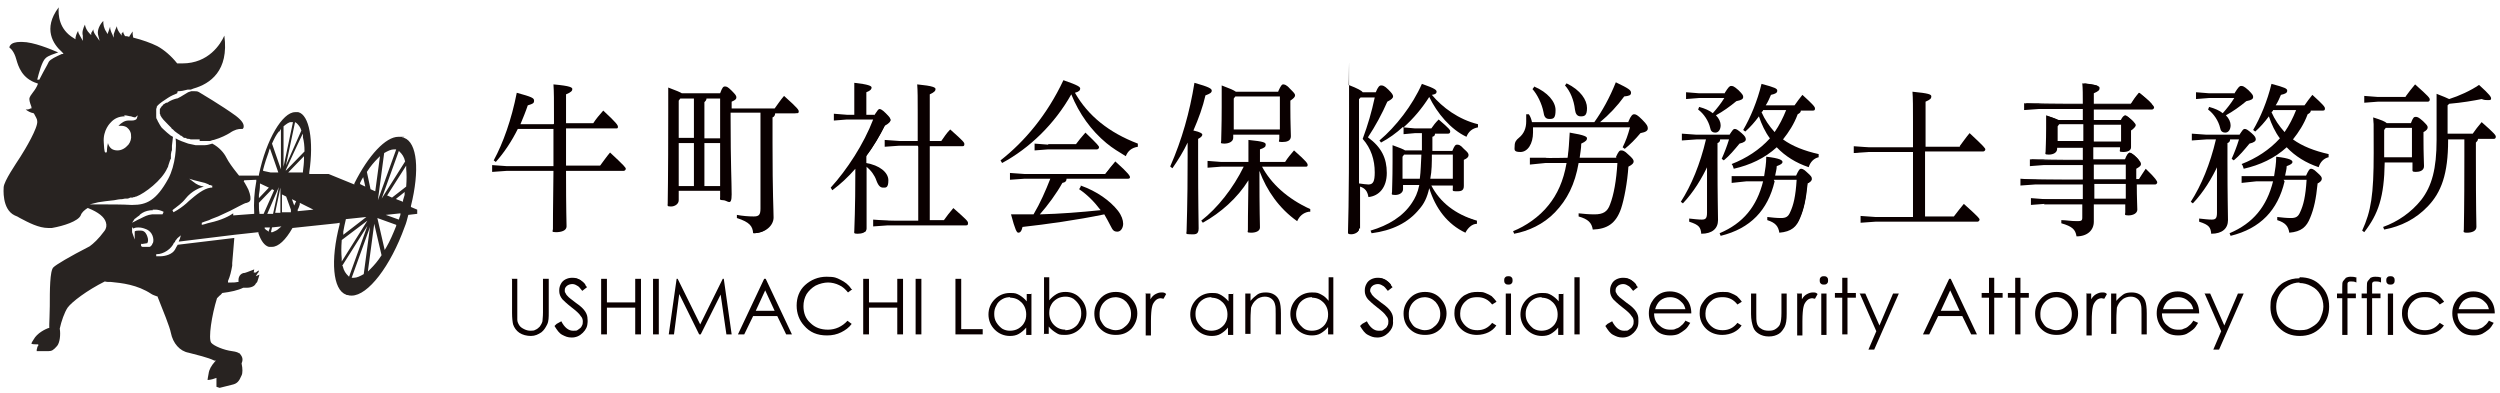 <?xml version="1.0" encoding="UTF-8"?>
<svg id="_レイヤー_1" data-name="レイヤー_1" xmlns="http://www.w3.org/2000/svg" version="1.1" viewBox="0 0 477 75">
  <!-- Generator: Adobe Illustrator 29.5.0, SVG Export Plug-In . SVG Version: 2.1.0 Build 137)  -->
  <defs>
    <style>
      .st0 {
        fill: #0a0000;
      }

      .st1 {
        fill: #282321;
      }
    </style>
  </defs>
  <path class="st0" d="M105.7,23.6v-.4c0-4.3,0-5.6-.1-7.1,3.3.3,3.6.6,3.6.9s-.2.6-1.2,1v5.5h5.2c.5-.8,1.2-1.6,1.9-2.4,2.6,2.4,2.8,2.8,2.8,3.1s-.1.3-.4.3h-9.5c0,2.4,0,4.8,0,7.1h6.5c.6-.8,1.3-1.8,1.9-2.5,2.8,2.6,3,2.9,3,3.1s-.2.4-.4.4h-11c0,7.8.1,9.8.1,10.6s-1,1.1-2,1.1-.6-.2-.6-.6c0-.9,0-3.3.1-11.1h-8.9l-2.8.2v-1.3l2.8.2h8.9c0-2.4,0-4.8,0-7.1h-6.8c-1.2,2.4-2.6,4.5-4.2,6.3l-.4-.3c1.8-3.3,3.4-7.8,4.4-12.9,2.9.8,3.3,1,3.3,1.5s-.2.6-1.2.9c-.4,1.2-.9,2.4-1.4,3.6h6.3Z"/>
  <path class="st0" d="M106.2,44c-.2,0-.2,0-.2,0,0,0,0,0,0-.1,0-.3,0-.7,0-1.3,0-1.5,0-4.3.1-9.8v-.4s-9.3,0-9.3,0h-2.4c0,.1,0-.3,0-.3h2.3c0,.1,9.3.1,9.3.1v-.4c0-2.4,0-4.8,0-7.2v-.4h-7.4v.2c-1,1.9-2.2,3.6-3.4,5.2,1.5-3.1,2.8-7.1,3.7-11.4,1,.3,2.4.7,2.5.9,0,.1,0,.3-.9.5h-.2c0,0,0,.3,0,.3-.4,1.2-.8,2.4-1.4,3.5l-.3.6h7.4v-.8c0-3.9,0-5.3,0-6.6,1.7.2,2.6.4,2.8.5,0,.2-.5.4-1,.6h-.2v6.3h5.8v-.2c.5-.6,1.1-1.3,1.7-2.1,1.2,1.1,2.2,2.1,2.4,2.4h-9.9v.4c0,2.4,0,4.8,0,7.2v.4h7.2v-.2c.6-.6,1.1-1.4,1.8-2.2,1.2,1.1,2.5,2.3,2.5,2.5h-11.5s0,.4,0,.4c0,5.7,0,8.3.1,9.6,0,.5,0,.8,0,1,0,.3-.7.7-1.6.7Z"/>
  <path class="st0" d="M139.4,22.7c0,8.7.2,12,.2,14.4s-.8,1.1-1.6,1.1-.6-.2-.6-.6v-1.2h-7.9v1.8c0,.7-.7,1.2-1.5,1.2s-.6-.2-.6-.6c0-.8.1-4.4.1-17.3s0-3.2,0-4.8c1.6.6,2.3.9,2.6,1.1h7.3c.4-1.1.6-1.3.9-1.3s.5,0,1.3.8c.8.8.9,1,.9,1.3s-.2.5-.9.8v1.3h8.2c.6-.8,1.1-1.6,1.8-2.4,2.8,2.5,2.8,2.7,2.8,3s-.2.3-.4.3h-4.1c0,.4-.2.7-.5.8v4.9c0,10,.2,12.7.2,14.2s-1.5,3-3.9,3c-.1-1.3-.6-2.1-3.1-2.9v-.6c1,.2,2.2.3,3.2.3s1.3-.3,1.3-1.5v-18.3h-5.7v.9ZM129.8,18.8l-.3.4v7.1h2.9v-7.5h-2.6ZM132.4,35.5v-8.2h-2.9v8.2h2.9ZM137.4,18.8h-2.6c0,.3-.2.5-.4.7v6.9h3v-7.5ZM134.4,27.3v8.2h3v-8.2h-3Z"/>
  <path class="st0" d="M144,44.3c-.2-1.1-.7-1.8-2.2-2.5.7,0,1.4.1,2,.1,1.4,0,1.7-.6,1.7-1.9v-18.7h-6.5v1.3c0,5.7,0,9.2.1,11.5,0,1.2,0,2.2,0,3s-.6.7-1.2.7-.2,0-.2-.2v-1.6h-8.7v2.2c0,.5-.6.8-1.1.8s-.2,0-.2,0c0,0,0,0,0-.1,0-.2,0-.4,0-.9,0-1.7.1-6.1.1-16.5s0-2.8,0-4.2c1.1.4,1.7.7,1.9.9h.1c0,0,7.7,0,7.7,0v-.2c.4-.8.6-1,.6-1,.2,0,.3,0,1,.7.7.7.7.9.7,1s-.1.2-.7.5h-.2v2.1h8.8l.6-.8c.3-.5.7-.9,1.1-1.4,2,1.8,2.4,2.3,2.4,2.5h-4.1c0,0-.4,0-.4,0v.4c0,.3-.2.4-.3.5h-.2v5.2c0,7.2.1,10.7.2,12.6,0,.7,0,1.2,0,1.6,0,1.5-1.2,2.5-3.1,2.6ZM134,35.9h3.8v-9h-3.8v9ZM129.1,35.9h3.7v-9h-3.7v9ZM134.4,18.8c0,.2,0,.3-.3.4h-.2v7.6h3.8v-8.3h-3.3v.3ZM129.1,19.1v7.7h3.7v-8.3h-3.2l-.5.7Z"/>
  <path class="st0" d="M166.8,22c.6-.9.8-1.2,1-1.2s.5.1,1.2.8c.8.8.9,1,.9,1.3,0,.3-.2.6-1.1,1.1-1,2-2.2,4-3.6,5.9v1.2c2.6.4,4.3,1.8,4.3,3.3s-.5,1.4-1,1.4-.9-.3-1.3-1.4c-.3-.9-1-1.9-1.9-2.6,0,3.2,0,6.4,0,9.5,0,.8,0,1.5,0,2.3s-.9,1-1.7,1-.6-.2-.6-.6c0-1,.2-3.4.2-11.8-1.4,1.6-2.8,2.9-4.4,4.1l-.3-.5c3.1-3.4,6.3-8.3,8.1-13h-5l-2.5.2v-1.3l2.5.2h1.4v-2.9c0-1.6,0-2.3,0-3.2,2.7.3,3.3.6,3.3.9s-.2.6-1,.9v4.3h1.5ZM175.1,27.8h-3.5l-2.8.2v-1.3l2.8.2h3.5v-5.5c0-2.6,0-4.1-.1-5.3,3.1.3,3.5.6,3.5.9s-.2.6-1.1,1v8.9h2.2c.5-.7,1-1.5,1.7-2.2,2.6,2.3,2.7,2.5,2.7,2.8s-.1.4-.4.4h-6.2v14.1h2.7c.5-.7,1.1-1.5,1.8-2.3,2.6,2.3,2.8,2.5,2.8,2.9s-.2.4-.4.4h-14.9l-2.8.2v-1.3l2.8.2h5.8v-14.1Z"/>
  <path class="st0" d="M163.8,44.4c-.2,0-.2,0-.2-.2,0-.3,0-.6,0-1.1,0-1.6.1-4.4.1-10.7v-1.1l-.7.8c-1,1.2-2.1,2.2-3.2,3.2,3-3.5,5.7-8,7.3-12.1l.2-.5h-7.7c0,.1,0-.3,0-.3h2.1c0,.1,1.9.1,1.9.1v-3.3c0-1.3,0-2,0-2.8,2,.2,2.4.4,2.5.5,0,0,0,0,0,0,0,0,0,.2-.8.5h-.2v5h2.2v-.2c.6-.8.7-.9.8-1,.1,0,.3,0,1,.7.7.6.8.9.8,1s0,.3-.9.7h-.1c0,0,0,.2,0,.2-1,2-2.2,4.1-3.6,5.9h0v2.2c0,3.1,0,6.4,0,9.5,0,.8,0,1.6,0,2.3s-.6.6-1.3.6ZM166.9,42.1h2.4c0,.1,6.2.1,6.2.1v-14.9h-6.3c0,.1,0-.3,0-.3h2.4c0,.1,3.9.1,3.9.1v-5.9c0-2.5,0-3.8-.1-4.9,2,.2,2.6.4,2.7.5,0,0,0,.2-.9.6h-.2v9.6h2.8l.3-.4c.4-.5.7-1.1,1.2-1.6,1.7,1.5,2.3,2.1,2.3,2.3h-6.6s0,14.9,0,14.9h3.3v-.2c.5-.6,1-1.3,1.6-2,1.8,1.6,2.4,2.1,2.4,2.3h-14.9s-2.4.1-2.4.1v-.4ZM168.5,35.5c-.3,0-.5,0-.9-1.1-.4-1.1-1.2-2.1-2.1-2.8h0c2.2.4,3.6,1.6,3.6,2.9s-.3,1-.6,1Z"/>
  <path class="st0" d="M190.9,30.6c4.6-3.6,8.9-8.7,12-15.3,2.9,1,3.2,1.3,3.2,1.6s-.2.6-1,.8c2.5,4.4,6.5,7.6,12,9.7v.6c-1.2.2-1.9.8-2.3,1.8-1.3-.8-2.5-1.5-3.7-2.5-2.9-2.4-5.2-5.6-6.7-9.3-3.2,5.7-8,10.3-13.2,13.1l-.3-.5ZM206.2,35.4c3.1,1.1,5.6,2.9,7.1,4.8.7.9,1,1.8,1,2.5s-.4,1.5-1.1,1.5-.9-.3-1.3-1.1c-.4-.8-.8-1.5-1.2-2.2-5.3,1.1-11.1,1.9-15.6,2.4-.2.9-.5,1.1-.8,1.1s-.6-.5-1.4-3.5c1.4,0,2.9,0,4.3,0,1.3-2.2,2.3-4.5,3.2-6.8h-4.9l-2.8.2v-1.3l2.8.2h15.4c.5-.7,1.3-1.7,1.9-2.4,2.6,2.3,2.8,2.8,2.8,3s-.1.3-.4.3h-11.7c0,.4-.2.7-.8.8-1.1,2-2.8,4.3-4.3,6,3.9-.1,7.7-.4,11.6-.8-1.2-1.6-2.6-3-4.1-4l.3-.5ZM200,27.5h5.3c.5-.7,1.1-1.4,1.8-2.2,2.4,2.3,2.6,2.6,2.6,2.8s-.2.4-.4.4h-9.3l-2.6.2v-1.3l2.6.2Z"/>
  <path class="st0" d="M194.1,43.9c-.2-.2-.6-1.6-.9-2.7,1.3,0,2.6,0,3.8,0h.2s.1-.2.1-.2c1.3-2.2,2.4-4.5,3.3-6.9l.2-.5h-7.9c0,.1,0-.3,0-.3h2.3c0,.1,15.7.1,15.7.1v-.2c.5-.6,1.2-1.4,1.8-2.1,1.8,1.6,2.3,2.2,2.4,2.4h-12s0,.4,0,.4c0,.2,0,.3-.4.4h-.2s0,.2,0,.2c-1.1,1.9-2.7,4.2-4.3,5.9l-.6.7h.9c3.9-.2,7.7-.4,11.6-.8h.7c0,0-.4-.6-.4-.6-1.1-1.4-2.2-2.6-3.5-3.5,2.5,1,4.7,2.6,6.1,4.3.6.8.9,1.6.9,2.2s-.2,1.1-.7,1.1-.6-.1-1-.9c-.4-.8-.8-1.6-1.3-2.3l-.2-.2h-.3c-4.6,1-10.3,1.9-15.6,2.5h-.3s0,.3,0,.3c-.2.8-.4.8-.4.8h0ZM192.3,30c4.4-3.8,8.1-8.6,10.8-14.2,1,.3,2.4.9,2.6,1.1,0,.1-.3.3-.7.4h-.4c0,0-.1-.3-.1-.3l-.4.7c-2.8,4.9-7,9.3-11.7,12.2ZM214.6,29.3c-1-.6-2.2-1.3-3.3-2.3-2.8-2.4-5-5.4-6.4-8.8,2.5,4.2,6.3,7.3,11.7,9.4-.9.2-1.5.7-2,1.6ZM197.7,27.8h2.2c0,.1,5.6.1,5.6.1v-.2c.5-.5,1-1.1,1.6-1.9,1.1,1,2.1,2,2.2,2.3h-9.3c0,0-2.2,0-2.2,0v-.4Z"/>
  <path class="st0" d="M223.3,31.7c2.2-5,3.7-10.3,4.6-15.9,2.8.8,3.3,1.1,3.3,1.5s-.4.6-1.2.9c-.5,2.2-1.3,4.4-2.3,6.7,1.4.3,1.7.6,1.7.8s-.2.5-.8.8v3.4c0,9,.1,12.4.1,13.7s-.8,1.1-1.7,1.1-.6-.2-.6-.6c0-1.2.2-4.5.2-14.2v-2.7c-.8,1.7-1.8,3.3-2.9,4.9l-.4-.3ZM249.7,40.4c-1.1.2-1.8.9-2.2,1.8-3.4-2.4-5.8-5.8-7.2-9.6,0,8,.1,10.1.1,10.8s-.8,1-1.7,1-.6-.2-.6-.5c0-1,0-3,.1-9.5-2.1,3.4-5.3,6.2-8.7,8.1l-.3-.4c3.1-2.4,6.1-6.2,8.1-10.3h-4.3l-2.6.2v-1.3l2.6.2h5.2v-.6c0-1.4,0-2.5,0-3.6,3,.3,3.3.5,3.3.9s-.2.6-1.1.9v2.4h4.8c.5-.8,1.1-1.5,1.7-2.2,2.5,2.2,2.6,2.5,2.6,2.8s-.2.3-.4.3h-8.3c1.7,3.2,4.8,6.1,9.2,8.1v.5ZM243.9,17.4c.5-1.1.7-1.3.9-1.3s.6,0,1.3.8c.8.8,1,1,1,1.3s-.3.6-.9,1v1.3c0,3.1.1,4.6.1,5.5s-.8,1.1-1.7,1.1-.5-.2-.5-.6v-.8h-8.8v.6c0,.7-.8,1.1-1.7,1.1s-.6-.2-.6-.5c0-.9.1-2.6.1-6.5s0-2.9,0-4.1c1.6.6,2.3.9,2.7,1.2h8.1ZM244.1,18.4h-8.4l-.3.4v5.9h8.8v-6.3Z"/>
  <path class="st0" d="M227,44.3c-.2,0-.2,0-.2-.2,0-.3,0-.8,0-1.4,0-2,.1-5.6.1-12.8v-2.7l-.8-.2c-.6,1.2-1.3,2.4-2,3.6,1.8-4.5,3.2-9.3,4.1-14.3,1,.3,2.6.8,2.6,1s-.1.3-.9.5h-.2c0,0,0,.3,0,.3-.5,2.1-1.3,4.3-2.3,6.6l-.2.4h.5c1.2.4,1.4.6,1.5.6h0s0,.1-.6.4h-.2v3.7c0,6.5,0,10.1,0,12,0,.7,0,1.3,0,1.6s-.6.7-1.3.7ZM238.7,44.1c-.2,0-.2,0-.2-.1,0-.3,0-.7,0-1.4,0-1.4,0-3.7,0-8.1v-1.4s-.7,1.2-.7,1.2c-1.7,2.8-4.3,5.3-7.2,7.1,2.7-2.5,5.2-5.8,7-9.4l.3-.6h-7.2c0,.1,0-.3,0-.3h2.2c0,.1,5.7.1,5.7.1v-1c0-1.2,0-2.2,0-3.2,1.8.2,2.3.4,2.5.5,0,.1-.3.3-.8.5h-.3v3.2h5.4v-.2c.5-.6,1-1.3,1.5-1.8,1.6,1.4,2.2,2,2.2,2.2h-8.3c0,0-.7,0-.7,0l.3.6c0,.2.2.3.3.5h-.7c0,6.1,0,8.8,0,10.1,0,.4,0,.7,0,.9s-.6.6-1.3.6ZM247.4,41.6c-2.9-2.2-5.2-5.2-6.5-8.8,1.9,3,4.9,5.5,8.5,7.3-.8.2-1.5.7-2,1.5ZM233.6,27c-.1,0-.2,0-.2,0,0,0,0,0,0-.1,0-.3,0-.7,0-1.2,0-1.1,0-2.7,0-5.3s0-2.5,0-3.6c1.1.4,1.7.7,2,.9h.1c0,0,8.5,0,8.5,0v-.2c.5-.9.6-1,.6-1,.1,0,.3,0,1.1.7.7.7.8.9.8,1s-.1.3-.7.7h-.2v1.6c0,2.1,0,3.5,0,4.4,0,.5,0,.8,0,1.1,0,.4-.7.7-1.3.7s-.1,0-.1,0c0,0,0,0,0-.1v-1.2h-9.6v1c0,.5-.7.7-1.3.7ZM234.9,18.7v6.4h9.6v-7.1h-9l-.5.7Z"/>
  <path class="st0" d="M259.3,43.6c0,.7-.8,1.1-1.5,1.1s-.6-.2-.6-.6c0-1,.2-3.7.2-22.6s0-3.5-.1-5.3c1.8.7,2.5,1.1,2.7,1.4h2.5c.4-1,.7-1.3,1-1.3s.6,0,1.4.8c.7.7.9,1,.9,1.3s-.3.6-1.1,1c-1,2.3-2.3,4.7-3.7,6.8,2.6,1.9,3.6,4,3.6,6.8s-1.5,4.4-3.5,4.6c-.2-1.2-.7-1.7-1.6-2v8ZM259.3,35c.8.1,1.4.2,1.8.2.9,0,1.2-.6,1.2-2.3,0-2.4-.7-4.6-2.3-6.4,1-2.7,1.7-5.1,2.3-7.9h-2.8l-.3.4v16ZM267.7,24.2c-1.3,1.2-2.7,2.2-4.2,3l-.3-.4c3.1-2.6,6.3-6.7,8.1-10.8,2.6.9,2.8,1.2,2.8,1.5s-.2.5-.9.6c2,2.4,5.1,4.7,8.8,5.6v.6c-1.1.2-1.8.8-2.2,1.8-3-1.4-5.6-4.5-7.1-7.6-1.4,2.2-3,4.1-4.9,5.8l2.1.2h3.2c.4-.6.8-1.1,1.4-1.7,2.1,1.8,2.2,2,2.2,2.3s-.2.4-.4.4h-2.5c0,.4-.2.5-.5.6v2.7h3.8c.4-1,.6-1.2.9-1.2s.6,0,1.3.8c.8.7.9.9.9,1.2s-.2.6-.9.9v.9c0,2.1,0,3.1,0,4.1s-.7,1-1.5,1-.6-.2-.6-.6v-.5h-4.1c1.6,3.1,4.5,5.5,8.7,6.7v.6c-1,0-1.8.9-2.2,1.7-3.4-1.6-5.7-4.6-6.9-8.5-.4,1.8-1,3-1.9,4-2.1,2.6-5.2,4.1-9.1,4.6l-.2-.5c3.4-1,6.2-2.7,7.9-5.3.6-.9,1.1-1.9,1.4-3.4h-3.1v.8c0,.6-.6,1.1-1.5,1.1s-.6-.2-.6-.6c0-.8.1-2.2.1-5.8s0-1.9,0-3.1c1.4.5,2.1.8,2.4,1h3.2v-3.3h-1.3l-2.2.2v-1.2ZM270.9,34.1c.2-1.5.2-3,.3-4.6h-3.3l-.3.4v4.2h3.3ZM273.2,29.5c0,1.5,0,3.1-.3,4.6h4.3v-4.6h-3.9Z"/>
  <path class="st0" d="M257.7,44.4c-.2,0-.2,0-.2-.2s0-.4,0-.8c0-1.7.2-6.4.2-21.8s0-3.1,0-4.7c.8.3,1.8.8,2,1v.2h3.1v-.2c.5-.9.7-1,.7-1,.1,0,.3,0,1.1.7.7.6.8.8.8,1s0,.2-.8.6h-.1c0,0,0,.2,0,.2-.9,2.1-2.1,4.2-3.3,6.2.8-2.2,1.4-4.4,2-6.8v-.5c.1,0-3.4,0-3.4,0l-.5.6v24.8c0,.5-.6.7-1.1.7ZM263.2,43.6c2.9-1.1,5.2-2.8,6.6-4.9.7-1.1,1.1-2.1,1.4-3.5v-.5c0,0-3.9,0-3.9,0v1.2c0,.4-.4.7-1.1.7s-.2,0-.2-.2c0-.3,0-.6,0-1,0-.9,0-2.3,0-4.7s0-1.7,0-2.5c.9.3,1.5.6,1.8.8h.1c0,0,3.7,0,3.7,0v-4.1h-3.5c0,.1,0-.3,0-.3h1.8c0,.1,3.5.1,3.5.1v-.2c.4-.5.8-.9,1.2-1.4.6.5,1.7,1.5,1.7,1.7h-2.9s0,.3,0,.3c0,.2,0,.2-.2.3h-.3v3.5h4.5v-.3c.3-.6.5-.9.6-.9s.3,0,1,.6c.7.7.7.8.7.9s0,.2-.6.5h-.2v1.3c0,1.2,0,2.1,0,2.8,0,.5,0,.9,0,1.3s-.5.6-1.1.6-.2,0-.2-.2v-.9h-4.8v-.2c0,0,4.8,0,4.8,0v-5.4h-4.7v.4c0,1.7-.1,3.1-.3,4.5v.5c0,0,0,0,0,0v.2h0,0s-.2.8-.2.8c-.4,1.6-.9,2.8-1.8,3.9-1.7,2.1-4.1,3.5-7.2,4.2ZM267.3,29.8v4.7h4v-.3c.2-1.6.3-3.1.3-4.6v-.4s-3.8,0-3.8,0l-.5.6ZM279.4,43.6c-2.8-1.4-5-4-6.2-7.4,1.7,2.8,4.5,4.8,8,5.8-.7.2-1.4.7-1.9,1.5ZM261.2,37.3c-.2-.9-.7-1.4-1.3-1.8.5,0,.9,0,1.2,0,1.5,0,1.6-1.4,1.6-2.7,0-2.3-.7-4.4-1.9-6.1,2.2,1.7,3.2,3.7,3.2,6.3s-1,3.8-2.8,4.1ZM264.5,26.2c2.9-2.7,5.5-6.3,7.1-9.8,1.5.5,2.2.9,2.2,1,0,0,0,.1-.6.2h-.4c0,0-.1-.2-.1-.2l-.4.6c-1.3,2.1-2.8,3.9-4.6,5.5l-.3.2c-1,.8-2,1.6-3,2.2ZM279.7,25.5c-2.5-1.3-4.9-3.9-6.4-6.8,2.1,2.5,5.1,4.4,8.2,5.3-.7.2-1.4.8-1.8,1.5Z"/>
  <path class="st0" d="M308.3,30c.5-1.1.7-1.3,1-1.3s.6,0,1.4.8c.8.7,1,1,1,1.3s-.2.6-1,1c-.2,3-.8,6.2-1.4,8-1,2.9-2.7,3.9-5.4,4-.2-1.3-.9-2-2.7-2.5v-.6c1,.1,1.9.2,3,.2,1.7,0,2.5-.5,3-1.9.7-1.8,1.2-4.5,1.4-7.9h-7.4c-.7,4.1-2.2,7-4.5,9.4-2.2,2.3-5.1,3.6-7.8,4.1l-.2-.5c2.3-.9,5-2.7,6.8-5,1.6-2,2.8-4.5,3.4-8h-4c0,0-3,.3-3,.3v-1.3h3c0,.1,4.2,0,4.2,0,.2-1.4.3-3,.4-4.8,3,.5,3.3.8,3.3,1.1s-.2.6-1.1,1c0,.9-.2,1.9-.3,2.7h7.1ZM310.7,23.2c.5-1.2.8-1.4,1.1-1.4s.6.1,1.5,1c1,1,1.1,1.3,1.1,1.7s-.3.7-1.4.9c-1,1.2-2,2.2-3,3l-.4-.3c.6-1.2,1-2.3,1.4-3.8h-18.5c0,.3,0,.7,0,1,0,2.1-1,3.7-2.4,3.7s-1.1-.5-1.1-1.2.3-1.1.8-1.5c1-.8,1.4-1.9,1.4-3.1s0-1,0-1.4h.5c.3.4.5,1,.6,1.5h11.9c1.5-2.1,2.9-4.6,4.1-7.6,2.5,1.2,2.9,1.5,2.9,2s-.4.6-1.3.7c-1.3,1.8-2.9,3.5-4.6,4.9h5.4ZM292.7,16.5c2.6,1.1,4.1,2.9,4.1,4.5s-.4,1.7-1.2,1.7-1-.6-1.1-1.3c-.3-1.6-1.2-3.4-2.1-4.4l.3-.4ZM298.9,15.9c2.7,1.3,3.9,3.2,3.9,4.7s-.5,1.6-1.2,1.6-1-.5-1.1-1.3c-.2-1.8-.9-3.5-1.9-4.6l.3-.4Z"/>
  <path class="st0" d="M289.9,43.8c2.3-1.1,4.4-2.8,5.7-4.5,1.8-2.3,2.9-4.8,3.5-8.1v-.5c0,0-4.4,0-4.4,0l-2.6.2v-.5h2.6c0,.1,4.5,0,4.5,0v-.3c.2-1.4.4-2.9.4-4.4,2,.3,2.5.6,2.5.7,0,.2-.3.4-.8.6h-.2c0,0,0,.3,0,.3,0,1-.2,1.9-.3,2.7v.5c0,0,7.8-.1,7.8-.1v-.2c.5-.9.6-1.1.7-1.1.1,0,.3,0,1.1.7.7.6.8.8.8,1s0,.3-.8.7h-.2c0,.1,0,.3,0,.3-.2,3.2-.9,6.3-1.4,7.9-.9,2.5-2.2,3.5-4.7,3.7-.3-1.1-.9-1.7-2-2.2.7,0,1.3,0,2,0,1.9,0,2.8-.6,3.4-2.2.7-1.9,1.2-4.7,1.4-8v-.4s-8.2.1-8.2.1v.3c-.8,3.9-2.1,6.7-4.5,9.1-1.7,1.7-3.9,3-6.4,3.7ZM290,28.5c-.5,0-.7-.4-.7-.8s.2-.8.6-1.2c1-.9,1.5-2,1.5-3.4s0-.4,0-.6c.1.3.2.6.3.8v.3h19.2v-.2c.6-1.1.8-1.1.8-1.1.1,0,.4,0,1.2.9,1,1,1,1.2,1,1.4s-.6.4-1.1.5h-.1s0,.1,0,.1c-.9,1.1-1.8,1.9-2.6,2.6.5-1.2.9-2.2,1.2-3.4v-.5c.1,0-19.3,0-19.3,0v.5c.1.3.2.6.2,1,0,1.9-.9,3.3-2,3.3ZM304.5,23.4c1.5-2.1,2.8-4.6,3.9-7.2,1.6.8,2.3,1.2,2.3,1.5,0,0,0,.2-.9.3h-.2s0,.2,0,.2c-1.3,1.8-2.9,3.5-4.5,4.9l-.5.5ZM295.6,22.2c-.1,0-.5,0-.7-.9-.3-1.5-1-3.1-1.8-4.2,2.3,1.1,3.4,2.7,3.4,3.9s0,1.3-.8,1.3ZM301.6,21.8c-.4,0-.6-.3-.7-.9-.2-1.7-.8-3.2-1.6-4.3,2.3,1.3,3.2,2.9,3.2,4s0,1.2-.8,1.2Z"/>
  <path class="st0" d="M326,31.3c-1.3,2.8-2.9,5.4-4.9,7.5l-.4-.3c2-3.1,3.7-7.2,4.8-11.9h-1.8l-2.8.2v-1.3l2.8.2h6.3c.6-.9.7-1.1,1-1.1s.6.2,1.3.8c.7.6.8.9.8,1.2s-.3.6-1.2.8c-1,1.2-1.9,2.3-3,3.2l-.4-.3c.5-1.1,1-2.4,1.4-3.7h-1.7c0,.4-.2.6-.5.7v3.5c0,6.6.1,10.2.1,11.2,0,1.6-1.1,2.6-3.2,2.6-.1-1.2-.4-1.7-2.3-2.3v-.6c1,.1,1.7.2,2.4.2s1-.2,1-1.3v-9.4ZM329.1,17.7c.7-1.1.9-1.3,1.2-1.3s.5,0,1.4.8c.8.8.9,1,.9,1.3,0,.4-.3.6-1.3.8-1.2,1-2.6,2-3.9,2.7.6.6.9,1.3.9,1.9,0,.8-.4,1.4-1,1.4s-.9-.3-1-.9c-.3-1.3-1.2-2.7-2.3-3.5l.2-.5c1.1.3,2,.7,2.6,1.2.8-.9,1.6-1.9,2.2-2.9h-4.8l-2.5.2v-1.3l2.5.2h4.9ZM338.6,34.6c-1.3,5.5-4.6,9-10.3,10.4l-.2-.5c4.5-1.9,7.1-5.1,8.3-9.9h-3.2s-2.8.3-2.8.3v-1.3h2.8c0,0,3.4,0,3.4,0,.2-1.2.4-2.4.4-3.7,2.7.3,3.1.7,3.1,1s-.3.5-1.1.8c0,.6-.2,1.2-.3,1.8h4c.5-1.1.7-1.3.9-1.3s.5,0,1.2.7c.8.7.9.9.9,1.2s-.2.6-.8.9c-.3,3-.7,4.8-1.4,6.5-.7,1.8-1.7,2.7-4,2.9-.2-1.2-.7-1.9-2.3-2.4v-.6c.9.1,1.7.2,2.6.2s1.4-.2,1.8-1.2c.6-1.3,1-2.9,1.2-6.1h-4.4ZM330.4,31.3c2.8-1.1,5.3-2.7,7.3-4.9-.9-1.2-1.6-2.7-2.1-4.2-.8,1.1-1.7,2.1-2.6,2.9l-.4-.3c1.4-2.4,2.7-5.5,3.5-8.8,2.6.7,3,.9,3,1.3s-.3.6-1.2.8c-.3.7-.6,1.4-1,2h5.5c.5-.7,1-1.4,1.5-2,2.1,1.9,2.4,2.3,2.4,2.6s-.1.4-.4.4h-2.3c0,.3-.2.5-.6.7-.7,1.9-1.7,3.4-2.8,4.8,1.8,1.3,4.1,2.2,6.8,2.8v.6c-.9.2-1.6.9-1.9,1.9-2.4-.8-4.5-2.1-6.1-3.8-2.3,2.1-5.1,3.4-8.2,4.1l-.2-.6ZM336.4,21c0,.2-.2.3-.3.4.6,1.4,1.5,2.7,2.5,3.8.9-1.3,1.6-2.7,2.2-4.2h-4.4Z"/>
  <path class="st0" d="M325.2,44.2c-.1-.9-.5-1.4-1.6-1.9.5,0,.9,0,1.4,0,1,0,1.4-.5,1.4-1.7v-9.4l-.8-.2c-1.1,2.5-2.4,4.6-3.9,6.4,1.7-3.1,3.2-6.8,4.1-10.8v-.5c.1,0-2.2,0-2.2,0h-2.4c0,.1,0-.3,0-.3h2.3c0,.1,6.6.1,6.6.1v-.2c.2-.2.6-.9.8-.9,0,0,.3,0,1,.7.5.4.7.7.7.9s-.5.4-.9.5h-.1s0,.1,0,.1c-.9,1.1-1.6,1.9-2.4,2.7.4-.8.8-1.9,1.2-3.1l.2-.5h-2.6v.3c0,.2-.2.3-.3.4h-.2v3.8c0,4.7,0,7.8.1,9.7,0,.7,0,1.2,0,1.5,0,1.7-1.3,2.1-2.5,2.2ZM329.7,44.2c3.8-2,6.1-5.1,7.2-9.5v-.5c.1,0-3.6,0-3.6,0l-2.4.2v-.4h2.3c0,0,3.7,0,3.7,0v-.3c.3-1.1.4-2.2.5-3.4,2,.3,2.3.5,2.4.6,0,0,0,.2-.8.5h-.2c0,0,0,.3,0,.3,0,.6-.2,1.2-.3,1.8v.5c0,0,4.7,0,4.7,0v-.2c.5-.8.6-1,.7-1,.1,0,.2,0,.9.6.8.7.8.8.8.9s0,.2-.6.6h-.2c0,.1,0,.3,0,.3-.3,2.8-.6,4.6-1.4,6.3-.6,1.5-1.4,2.4-3.3,2.6-.2-.9-.7-1.6-1.6-2,.5,0,1,0,1.5,0,1.1,0,1.7-.3,2.2-1.4.7-1.5,1-3.2,1.3-6.2v-.4s-5.1,0-5.1,0v.3c-1.3,5-4.1,8.2-8.7,9.7ZM331.8,31.2c2.5-1.1,4.6-2.6,6.2-4.5l.2-.2-.2-.3c-.9-1.2-1.6-2.5-2-4,.6,1.2,1.4,2.4,2.4,3.4l.3.3.3-.4c.9-1.3,1.7-2.8,2.2-4.3l.2-.5h-5.2v.2c-.1,0-.2.1-.2.2,0,0-.1.2-.2.3v.2c0,0,0,0,0,0l-.4.6c-.6.9-1.3,1.6-2,2.3,1.3-2.3,2.3-5,3-7.8,1.8.5,2.2.7,2.3.8,0,0,0,.2-.9.3h-.2s0,.2,0,.2c-.3.7-.6,1.4-1,2l-.3.6h6.3v-.2c.5-.6.9-1.2,1.3-1.7,1.8,1.5,2,1.9,2,2h-2.7s0,.3,0,.3c0,.1,0,.2-.4.4h-.2c0,0,0,.2,0,.2-.7,1.8-1.7,3.3-2.8,4.7l-.3.3.4.3c1.8,1.3,3.9,2.2,6.5,2.7-.6.3-1.2.9-1.6,1.6-2.2-.8-4.1-2-5.6-3.6l-.3-.3-.3.3c-1.9,1.7-4.1,3-6.8,3.7ZM327.2,25c-.2,0-.5,0-.7-.6-.3-1.2-1.1-2.5-2-3.4.8.2,1.5.6,2,1l.3.2h0s.2.2.2.2c.5.5.8,1.1.8,1.6s-.3,1-.6,1ZM327.2,21.8c.7-.8,1.5-1.8,2.2-2.9l.4-.6h-7.6c0,.1,0-.3,0-.3h2.1c0,.1,5.1.1,5.1.1v-.2c.3-.3.8-1.1,1-1.1s.3,0,1.1.7c.8.7.8.9.8,1s0,.2-1,.4h-.1s0,0,0,0c-1.2,1-2.6,2-3.8,2.6h0Z"/>
  <path class="st0" d="M373.9,27.9c.6-.8,1.3-1.8,1.9-2.5,2.8,2.6,3,2.9,3,3.1s-.2.4-.4.4h-11.1v12.4h5.5c.6-.8,1.4-1.8,1.9-2.4,2.8,2.5,3,2.8,3,3s-.2.4-.4.4h-19.5l-2.8.2v-1.3l2.8.2h7.2v-12.4h-8.5l-2.8.2v-1.3l2.8.2h8.5v-5c0-2.6,0-4.4-.1-5.6,3.1.3,3.6.5,3.6.9s-.2.6-1.1,1v8.6h6.6Z"/>
  <path class="st0" d="M355.4,41.6h2.3c0,.1,7.6.1,7.6.1v-13.2h-11.3c0,.1,0-.3,0-.3h2.3c0,.1,9,.1,9,.1v-5.4c0-2.4,0-4,0-5.1,1.7.2,2.6.4,2.8.5,0,0,0,.2-.9.6h-.2v9.4h7.2v-.2c.6-.6,1.1-1.4,1.8-2.2.9.8,2.5,2.3,2.6,2.5h-11.5s0,13.2,0,13.2h6.1v-.2c.6-.7,1.2-1.5,1.7-2.1.9.8,2.5,2.2,2.5,2.5h-19.5s-2.4.1-2.4.1v-.4Z"/>
  <path class="st0" d="M390.1,38.9l-2.6.2v-1.3l2.6.2h7.3v-2.8h-9.1l-2.8.2v-1.3l2.8.2h9.1v-2.8h-7.5l-2.6.2v-1.3l2.6.2h7.5v-2.4h-4.9v.2c0,.7-.7,1.1-1.6,1.1s-.6-.2-.6-.6.1-1.9.1-4.4,0-1.6,0-2.5c1.4.5,2,.7,2.4.9h4.6v-2.1h-8.4l-2.8.2v-1.3l2.8.2h8.4c0-1.9,0-3-.1-4,2.8.3,3.3.5,3.3.9s-.2.6-1.1,1v2.1h7c.5-.8.9-1.4,1.6-2.2,2.6,2.1,2.9,2.6,2.9,2.8s-.2.4-.4.4h-11.1v2.1h5.1c.4-.8.6-.9.8-.9s.4,0,1.2.7c.8.7.9.9.9,1.1s-.3.6-.9,1v.5c0,1.4,0,2.1,0,2.7s-.6.9-1.5.9-.6-.2-.6-.6v-.3h-5.1v2.4h6c.4-1,.6-1.3.9-1.3s.5,0,1.3.8c.7.7.9,1,.9,1.3s-.2.5-.9.9v2h.5c.4-.6.8-1.3,1.3-2,2,1.9,2.2,2.4,2.2,2.6s-.2.4-.4.4h-3.5c0,2.6.1,4.1.1,4.8s-.8,1.1-1.7,1.1-.6-.2-.6-.6v-1.5h-6c0,1.7,0,2.7,0,3.3,0,1.6-1.2,2.8-3.3,2.8-.2-1.3-.8-1.9-2.9-2.5v-.6c.9,0,1.9.2,3,.2s1-.2,1-1.2v-2h-7.3ZM397.5,23.7h-4.6l-.3.4v2.8h4.9v-3.2ZM399.5,27h5.2v-3.2h-5.2v3.2ZM399.5,31.4c0,.9,0,1.9,0,2.8h6.1v-2.8h-6.1ZM399.6,35.1c0,.9,0,1.9,0,2.8h6v-2.8h-6.1Z"/>
  <path class="st0" d="M396.7,44.5c-.3-1.1-.8-1.7-2.2-2.2.6,0,1.2,0,1.9,0,1.1,0,1.4-.4,1.4-1.6v-2.4h-10c0,.1,0-.3,0-.3h2.2c0,.1,7.8.1,7.8.1v-3.6h-11.9c0,.1,0-.3,0-.3h2.4c0,.1,9.5.1,9.5.1v-3.6h-10.2c0,.1,0-.3,0-.3h2.2c0,.1,8,.1,8,.1v-3.2h-5.7v.6c0,.4-.5.7-1.2.7s-.1,0-.1,0c0,0,0,0,0-.2s0-.4,0-.7c0-.7,0-1.9,0-3.6s0-1.3,0-1.9c.9.3,1.5.5,1.8.7h0c0,0,5.1,0,5.1,0v-2.9h-11.1c0,.1,0-.3,0-.3h2.3c0,.1,8.8.1,8.8.1v-.4c0-1.7,0-2.7,0-3.5,1.8.2,2.4.4,2.5.5,0,.1-.5.4-.9.5h-.2v2.9h7.6l.2-.3c.4-.6.8-1.2,1.3-1.8,2,1.6,2.4,2.1,2.4,2.3h-11.5s0,2.9,0,2.9h5.8v-.2c.4-.6.5-.7.5-.7h0c.2,0,.3,0,1,.6.7.6.7.7.7.8,0,.2-.5.5-.7.6h-.2v.8c0,.8,0,1.5,0,1.9,0,.3,0,.6,0,.8s-.4.5-1.1.5-.2,0-.2,0c0,0,0,0,0-.1v-.7h-5.9v3.2h6.7v-.3c.4-.9.6-1,.6-1,0,0,.3,0,1.1.7.7.6.7.8.7,1s0,.2-.7.6h-.2v2.8h1.1v-.2c.4-.5.8-1,1.1-1.6,1.5,1.5,1.7,1.9,1.7,2h-3.9s0,.4,0,.4c0,1.6,0,2.8.1,3.7,0,.5,0,.9,0,1.1s-.6.7-1.3.7-.2,0-.2-.2v-1.9h-6.9v2.1c0,.7,0,1.2,0,1.6,0,1.4-1,2.3-2.6,2.4ZM399.2,35.1c0,.5,0,.9,0,1.4,0,.5,0,.9,0,1.4v.4h6.8v-3.6h-6.9v.4ZM399.1,31.4c0,.9,0,1.9,0,2.8v.4h6.9v-3.6h-6.9v.4ZM399.1,27.4h6v-4h-6v4ZM392.2,24v3.4h5.7v-4h-5.2l-.5.7Z"/>
  <path class="st0" d="M423.3,31.3c-1.3,2.8-2.9,5.4-4.9,7.5l-.4-.3c2-3.1,3.7-7.2,4.8-11.9h-1.8l-2.8.2v-1.3l2.8.2h6.3c.6-.9.7-1.1,1-1.1s.6.2,1.3.8c.7.6.8.9.8,1.2s-.3.6-1.2.8c-1,1.2-1.9,2.3-3,3.2l-.4-.3c.5-1.1,1-2.4,1.4-3.7h-1.7c0,.4-.2.6-.5.7v3.5c0,6.6.1,10.2.1,11.2,0,1.6-1.1,2.6-3.2,2.6-.1-1.2-.4-1.7-2.3-2.3v-.6c1,.1,1.7.2,2.4.2s1-.2,1-1.3v-9.4ZM426.4,17.7c.7-1.1.9-1.3,1.2-1.3s.5,0,1.4.8c.8.8.9,1,.9,1.3,0,.4-.3.6-1.3.8-1.2,1-2.6,2-3.9,2.7.6.6.9,1.3.9,1.9,0,.8-.4,1.4-1,1.4s-.9-.3-1-.9c-.3-1.3-1.2-2.7-2.3-3.5l.2-.5c1.1.3,2,.7,2.6,1.2.8-.9,1.6-1.9,2.2-2.9h-4.8l-2.5.2v-1.3l2.5.2h4.9ZM435.9,34.6c-1.3,5.5-4.6,9-10.3,10.4l-.2-.5c4.5-1.9,7.1-5.1,8.3-9.9h-3.2s-2.8.3-2.8.3v-1.3h2.8c0,0,3.4,0,3.4,0,.2-1.2.4-2.4.4-3.7,2.7.3,3.1.7,3.1,1s-.3.5-1.1.8c0,.6-.2,1.2-.3,1.8h4c.5-1.1.7-1.3.9-1.3s.5,0,1.2.7c.8.7.9.9.9,1.2s-.2.6-.8.9c-.3,3-.7,4.8-1.4,6.5-.7,1.8-1.7,2.7-4,2.9-.2-1.2-.7-1.9-2.3-2.4v-.6c.9.1,1.7.2,2.6.2s1.4-.2,1.8-1.2c.6-1.3,1-2.9,1.2-6.1h-4.4ZM427.7,31.3c2.8-1.1,5.3-2.7,7.3-4.9-.9-1.2-1.6-2.7-2.1-4.2-.8,1.1-1.7,2.1-2.6,2.9l-.4-.3c1.4-2.4,2.7-5.5,3.5-8.8,2.6.7,3,.9,3,1.3s-.3.6-1.2.8c-.3.7-.6,1.4-1,2h5.5c.5-.7,1-1.4,1.5-2,2.1,1.9,2.4,2.3,2.4,2.6s-.1.4-.4.4h-2.3c0,.3-.2.5-.6.7-.7,1.9-1.7,3.4-2.8,4.8,1.8,1.3,4.1,2.2,6.8,2.8v.6c-.9.2-1.6.9-1.9,1.9-2.4-.8-4.5-2.1-6.1-3.8-2.3,2.1-5.1,3.4-8.2,4.1l-.2-.6ZM433.7,21c0,.2-.2.3-.3.4.6,1.4,1.5,2.7,2.5,3.8.9-1.3,1.6-2.7,2.2-4.2h-4.4Z"/>
  <path class="st0" d="M422.5,44.2c-.1-.9-.5-1.4-1.6-1.9.5,0,.9,0,1.4,0,1,0,1.4-.5,1.4-1.7v-9.4l-.8-.2c-1.1,2.5-2.4,4.6-3.9,6.4,1.7-3.1,3.2-6.8,4.1-10.8v-.5c.1,0-2.2,0-2.2,0h-2.4c0,.1,0-.3,0-.3h2.3c0,.1,6.6.1,6.6.1v-.2c.2-.2.6-.9.8-.9,0,0,.3,0,1,.7.5.4.7.7.7.9s-.5.4-.9.5h-.1s0,.1,0,.1c-.9,1.1-1.6,1.9-2.4,2.7.4-.8.8-1.9,1.2-3.1l.2-.5h-2.6v.3c0,.2-.2.3-.3.4h-.2v3.8c0,4.7,0,7.8.1,9.7,0,.7,0,1.2,0,1.5,0,1.7-1.3,2.1-2.5,2.2ZM427,44.2c3.8-2,6.1-5.1,7.2-9.5v-.5c.1,0-3.6,0-3.6,0l-2.4.2v-.4h2.3c0,0,3.7,0,3.7,0v-.3c.3-1.1.4-2.2.5-3.4,2,.3,2.3.5,2.4.6,0,0,0,.2-.9.5h-.2c0,0,0,.3,0,.3,0,.6-.2,1.2-.3,1.8v.5c0,0,4.7,0,4.7,0v-.2c.5-.8.6-1,.7-1,.1,0,.2,0,.9.6.8.7.8.8.8.9s0,.2-.6.6h-.2c0,.1,0,.3,0,.3-.3,2.8-.6,4.6-1.4,6.3-.6,1.5-1.4,2.4-3.3,2.6-.2-.9-.7-1.6-1.6-2,.5,0,1,0,1.5,0,1.1,0,1.7-.3,2.2-1.4.7-1.5,1-3.2,1.3-6.2v-.4s-5.1,0-5.1,0v.3c-1.3,5-4.1,8.2-8.7,9.7ZM429.1,31.2c2.5-1.1,4.6-2.6,6.2-4.5l.2-.2-.2-.3c-.9-1.2-1.6-2.5-2-4,.6,1.2,1.4,2.4,2.4,3.4l.3.3.3-.4c.9-1.3,1.7-2.8,2.2-4.3l.2-.5h-5.2v.2c-.1,0-.2.1-.2.2,0,0-.1.2-.2.3v.2c0,0,0,0,0,0l-.4.6c-.6.9-1.3,1.6-2,2.3,1.3-2.3,2.3-5,3-7.8,1.8.5,2.2.7,2.3.8,0,0,0,.2-.8.3h-.2s0,.2,0,.2c-.3.7-.6,1.4-1,2l-.3.6h6.3v-.2c.5-.6.9-1.2,1.3-1.7,1.8,1.6,2,1.9,2,2h-2.7s0,.3,0,.3c0,.1,0,.2-.4.4h-.2c0,0,0,.2,0,.2-.7,1.8-1.7,3.3-2.8,4.7l-.3.3.4.3c1.8,1.3,3.9,2.2,6.5,2.7-.6.3-1.2.9-1.6,1.6-2.2-.8-4.1-2-5.6-3.6l-.3-.3-.3.3c-1.9,1.7-4.1,3-6.8,3.7ZM424.5,25c-.2,0-.5,0-.7-.6-.3-1.2-1.1-2.5-2-3.4.8.2,1.5.6,2,1l.3.2h0s.2.2.2.2c.5.5.8,1.1.8,1.6s-.3,1-.6,1ZM424.4,21.8c.7-.8,1.5-1.8,2.2-2.9l.4-.6h-7.6c0,.1,0-.3,0-.3h2.1c0,.1,5.1.1,5.1.1v-.2c.3-.3.8-1.1,1-1.1s.3,0,1.1.7c.8.7.8.9.8,1s0,.2-1,.4h-.1s0,0,0,0c-1.2,1-2.6,2-3.8,2.6h0Z"/>
  <path class="st0" d="M460,23.5c.4-1.1.6-1.2.9-1.2s.5,0,1.4.8c.7.7.9.9.9,1.2s-.2.6-.8.9v1.1c0,3.4.1,4.5.1,5.4s-.9,1.1-1.6,1.1-.6-.2-.6-.6v-1.2h-5.3c-.1,6.6-1.2,9.8-3.9,13.3l-.4-.3c1.7-3.7,2.2-6.8,2.2-14.8s0-4.5-.1-6.8c1.6.5,2.3.8,2.6,1.1h4.7ZM459,18.4c.6-.8,1.1-1.5,1.8-2.3,2.6,2.3,2.8,2.6,2.8,2.9s-.2.4-.4.4h-9.5l-2.6.2v-1.3l2.6.2h5.3ZM467.1,26.8c0,6.4-1.3,9.9-3.9,12.6-2.3,2.4-5.1,3.8-8.3,4.4l-.2-.5c2.8-1,5.4-2.8,7.3-5.2,2-2.6,2.9-5.9,2.9-11.4s0-5.9,0-8.8c1.3.5,2,.8,2.4,1,1.9-.6,4.1-1.6,5.7-2.7,2.1,1.9,2.3,2.3,2.3,2.6s-.2.3-.6.3-.7,0-1.2-.2c-1.5.3-3.8.7-6.2.9l-.3.3v5.4h4.8c.5-.7,1-1.4,1.7-2.2,2.5,2.2,2.7,2.5,2.7,2.8s-.2.4-.4.4h-3c0,.3-.2.5-.4.7v2.6c0,10.5.1,12.7.1,13.5s-.9,1.1-1.8,1.1-.6-.3-.6-.6c0-1,.1-3.2.1-13.9v-3.3h-3.1v.3ZM460.2,24.4h-5l-.3.4v5.2h5.3v-5.6Z"/>
  <path class="st0" d="M470.8,44c-.2,0-.2,0-.2-.2s0-.5,0-1c0-1.5,0-4.7,0-12.9v-3.7h-3.9v.7c0,6-1.1,9.6-3.8,12.4-1.8,1.9-3.9,3.2-6.5,3.9,2.4-1.1,4.5-2.7,6-4.8,2.1-2.7,3-6.2,3-11.7s0-5.8,0-8.2c1,.4,1.5.6,1.8.8h.1c0,0,.2,0,.2,0,2-.6,4-1.6,5.5-2.6,1.6,1.4,1.9,1.8,1.9,2.1,0,0-.1,0-.2,0-.3,0-.6,0-1-.2h-.1s-.1,0-.1,0c-1.4.3-3.7.6-6.1.9h-.2s-.5.6-.5.6v5.9h5.4v-.2c.5-.6,1-1.2,1.5-1.8.8.7,2.3,2,2.3,2.2h-3.3s0,.3,0,.3c0,.2-.1.3-.3.4h-.2v3c0,8.3,0,11.4,0,12.7,0,.4,0,.6,0,.8,0,.3-.6.7-1.4.7ZM451.4,43.1c1.4-3.4,1.8-6.7,1.8-13.9s0-4.3,0-6.2c1,.4,1.7.6,2,.8h.1c0,0,5.1,0,5.1,0v-.3c.4-.8.5-.9.6-1,.2,0,.4,0,1.1.7.7.7.7.8.7.9,0,.2-.2.4-.6.6h-.2v1.4c0,2.3,0,3.6,0,4.4,0,.4,0,.7,0,1s-.7.7-1.2.7-.2,0-.2-.2v-1.6h-6.1v.4c-.1,5.8-.9,9-3.1,12.1ZM454.5,24.7v5.7h6.1v-6.4h-5.6l-.5.7ZM451.5,18.6h2.2c0,.1,5.5.1,5.5.1l.2-.3c.5-.6.9-1.2,1.4-1.8,1.9,1.7,2.3,2.2,2.3,2.4h-9.5s-2.2.1-2.2.1v-.4Z"/>
  <path class="st0" d="M97.6,53.2h1.1v6.4c0,.8,0,1.2,0,1.4,0,.4.2.8.4,1.1.2.3.5.5.9.7.4.2.8.3,1.2.3s.7,0,1-.2c.3-.1.6-.4.8-.6.2-.3.4-.6.5-1,0-.3.1-.8.1-1.7v-6.4h1.1v6.4c0,.9,0,1.7-.3,2.3s-.6,1.1-1.1,1.5c-.6.4-1.2.7-2,.7s-1.6-.2-2.2-.6-1-1-1.2-1.6c-.1-.4-.2-1.2-.2-2.2v-6.4Z"/>
  <path class="st0" d="M101.3,63.7c-.8,0-1.4-.2-2-.5-.5-.4-.9-.8-1.1-1.4,0-.3-.2-.8-.2-2.1v-6h.3v6c0,1.1,0,1.4,0,1.5,0,.5.2.9.4,1.2.2.3.6.6,1,.8.5.2.9.3,1.4.3s.8,0,1.2-.3c.4-.2.7-.4,1-.7.3-.3.4-.7.6-1.1,0-.3.1-.9.1-1.8v-6h.3v6c0,.9,0,1.6-.3,2.2-.2.5-.5,1-1,1.3-.5.4-1.1.6-1.8.6Z"/>
  <path class="st0" d="M106.2,61.8l.9-.5c.6,1.2,1.4,1.8,2.2,1.8s.7,0,1-.2c.3-.2.6-.4.7-.7.2-.3.2-.6.2-.9s-.1-.7-.4-1c-.3-.5-.9-1-1.8-1.7-.9-.7-1.4-1.2-1.7-1.5-.4-.5-.6-1-.6-1.6s.1-.9.3-1.3c.2-.4.5-.7.9-.9s.8-.3,1.3-.3,1,.1,1.4.4c.4.2.9.7,1.4,1.4l-.9.7c-.4-.5-.7-.9-1-1-.3-.2-.6-.3-.9-.3s-.8.1-1.1.4c-.3.3-.4.6-.4,1s0,.5.1.7c0,.2.3.5.5.7.1.1.6.5,1.4,1.1.9.7,1.6,1.3,1.9,1.8s.5,1.1.5,1.6c0,.8-.3,1.4-.9,2-.6.6-1.3.9-2.1.9s-1.2-.2-1.8-.5-1-.9-1.5-1.7Z"/>
  <path class="st0" d="M109.4,63.7c-.6,0-1.1-.1-1.5-.5-.4-.3-.8-.7-1.1-1.3h.2c.7.9,1.5,1.5,2.3,1.5s.8,0,1.2-.3c.4-.2.7-.5.9-.8.2-.3.3-.7.3-1.1s-.1-.9-.4-1.3c-.4-.5-1-1.1-1.9-1.8-1.1-.8-1.4-1.2-1.6-1.4-.3-.4-.5-.9-.5-1.4s0-.7.3-1.1c.2-.3.4-.6.8-.8.3-.2.7-.3,1.1-.3s.8.1,1.2.3c.3.2.7.5,1,.9l-.2.2c-.3-.4-.6-.7-.9-.8-.3-.2-.7-.3-1.1-.3s-1,.2-1.3.5c-.4.3-.5.8-.5,1.2s0,.6.2.8c.1.3.3.5.6.8,0,0,.2.2,1.4,1.1.9.6,1.5,1.2,1.8,1.7.3.5.4.9.4,1.4,0,.7-.2,1.2-.8,1.7-.5.5-1.1.7-1.9.7Z"/>
  <path class="st0" d="M114.7,53.2h1.1v4.5h5.4v-4.5h1.1v10.6h-1.1v-5.1h-5.4v5.1h-1.1v-10.6Z"/>
  <polygon class="st0" points="121.5 63.4 121.5 58.3 115.3 58.3 115.3 63.4 115.1 63.4 115.1 53.6 115.3 53.6 115.3 58 121.5 58 121.5 53.6 121.8 53.6 121.8 63.4 121.5 63.4"/>
  <path class="st0" d="M124.6,53.2h1.1v10.6h-1.1v-10.6Z"/>
  <rect class="st0" x="125" y="53.6" width=".3" height="9.8"/>
  <path class="st0" d="M127.6,63.8l1.5-10.6h.2l4.3,8.7,4.3-8.7h.2l1.5,10.6h-1l-1.1-7.6-3.8,7.6h-.3l-3.8-7.7-1,7.7h-1Z"/>
  <polygon class="st0" points="139 63.4 137.8 54.9 133.7 63.2 129.5 54.8 128.3 63.4 128.1 63.4 129.4 54.2 133.7 62.8 137.9 54.3 139.2 63.4 139 63.4"/>
  <path class="st0" d="M146.1,53.2l5,10.6h-1.1l-1.7-3.5h-4.6l-1.7,3.5h-1.2l5-10.6h.3ZM146,55.4l-1.8,3.9h3.6l-1.8-3.9Z"/>
  <path class="st0" d="M150.2,63.4l-1.7-3.5h-5.1l-1.7,3.5h-.3l4.5-9.6,4.5,9.6h-.3ZM143.5,59.7h4.9l-2.4-5.2-2.5,5.2Z"/>
  <path class="st0" d="M162.6,55.2l-.8.6c-.5-.6-1-1.1-1.7-1.4-.6-.3-1.4-.5-2.1-.5s-1.6.2-2.4.6c-.7.4-1.3,1-1.7,1.6-.4.7-.6,1.5-.6,2.3,0,1.3.4,2.4,1.3,3.2.9.9,2,1.3,3.4,1.3s2.7-.6,3.7-1.7l.8.6c-.5.7-1.2,1.2-2,1.6s-1.7.6-2.7.6c-1.9,0-3.3-.6-4.4-1.9-.9-1-1.4-2.3-1.4-3.8s.5-2.9,1.6-3.9,2.5-1.6,4.1-1.6,1.9.2,2.7.6,1.5.9,2,1.7Z"/>
  <path class="st0" d="M158,63.7c-1.8,0-3.1-.6-4.1-1.7-.8-1-1.3-2.1-1.3-3.5s.5-2.6,1.5-3.6c1-1,2.3-1.5,3.8-1.5s1.8.2,2.5.5c.6.3,1.1.7,1.6,1.2l-.2.2c-.4-.5-1-.9-1.6-1.2-.7-.3-1.5-.5-2.3-.5s-1.8.2-2.6.7c-.8.4-1.4,1-1.8,1.8-.4.7-.7,1.6-.7,2.5,0,1.4.5,2.6,1.5,3.5,1,.9,2.2,1.4,3.6,1.4s2.8-.5,3.8-1.6l.2.2c-.4.5-1,.9-1.6,1.1-.7.3-1.6.5-2.5.5Z"/>
  <path class="st0" d="M164.7,53.2h1.1v4.5h5.4v-4.5h1.1v10.6h-1.1v-5.1h-5.4v5.1h-1.1v-10.6Z"/>
  <polygon class="st0" points="171.6 63.4 171.6 58.3 165.4 58.3 165.4 63.4 165.1 63.4 165.1 53.6 165.4 53.6 165.4 58 171.6 58 171.6 53.6 171.9 53.6 171.9 63.4 171.6 63.4"/>
  <path class="st0" d="M174.7,53.2h1.1v10.6h-1.1v-10.6Z"/>
  <rect class="st0" x="175.1" y="53.6" width=".3" height="9.8"/>
  <path class="st0" d="M182.3,53.2h1.1v9.6h4.1v1h-5.2v-10.6Z"/>
  <polygon class="st0" points="182.7 63.4 182.7 53.6 183 53.6 183 63.2 187.1 63.2 187.1 63.4 182.7 63.4"/>
  <path class="st0" d="M196.8,56v7.9h-1v-1.4c-.4.5-.9.9-1.4,1.2s-1.1.4-1.7.4c-1.1,0-2.1-.4-2.9-1.2-.8-.8-1.2-1.8-1.2-2.9s.4-2.1,1.2-2.9c.8-.8,1.8-1.2,2.9-1.2s1.2.1,1.8.4c.5.3,1,.7,1.4,1.2v-1.4h1ZM192.8,56.7c-.6,0-1.1.1-1.6.4-.5.3-.9.7-1.1,1.2-.3.5-.4,1-.4,1.6s.1,1.1.4,1.6c.3.5.7.9,1.1,1.2.5.3,1,.4,1.5.4s1.1-.1,1.6-.4c.5-.3.9-.7,1.1-1.1.3-.5.4-1,.4-1.6,0-.9-.3-1.7-.9-2.3s-1.3-.9-2.2-.9Z"/>
  <path class="st0" d="M192.7,63.6c-1,0-1.8-.4-2.6-1.1-.7-.7-1.1-1.6-1.1-2.7s.4-1.9,1.1-2.6c.7-.7,1.6-1.1,2.6-1.1s1.1.1,1.6.4c.4.2.8.5,1.1,1,0,0,0,0-.1-.1-.7-.7-1.5-1-2.5-1s-1.2.2-1.8.5c-.5.3-1,.8-1.3,1.3-.3.6-.5,1.2-.5,1.8s.2,1.2.5,1.8c.3.6.8,1,1.3,1.3.5.3,1.1.5,1.7.5s1.2-.2,1.8-.5c.6-.3,1-.7,1.3-1.3.3-.5.5-1.1.5-1.8s-.2-1.3-.5-1.8l.4.6v-2.3h.2v7.1h-.2v-2.1l-.7.9c-.4.5-.8.8-1.3,1.1-.5.2-1,.3-1.6.3Z"/>
  <path class="st0" d="M199.2,63.8v-10.9h1v4.4c.4-.5.9-.9,1.4-1.2.5-.3,1.1-.4,1.7-.4,1.1,0,2.1.4,2.8,1.2.8.8,1.2,1.8,1.2,2.9s-.4,2.1-1.2,2.9c-.8.8-1.8,1.2-2.9,1.2s-1.2-.1-1.7-.4c-.5-.3-1-.7-1.4-1.2v1.4h-1ZM203.2,63c.6,0,1.1-.1,1.6-.4s.9-.7,1.1-1.2c.3-.5.4-1,.4-1.6s-.1-1.1-.4-1.6c-.3-.5-.7-.9-1.1-1.2-.5-.3-1-.4-1.5-.4s-1.1.1-1.6.4c-.5.3-.9.7-1.1,1.1-.3.5-.4,1-.4,1.6,0,.9.3,1.7.9,2.3s1.3.9,2.2.9Z"/>
  <path class="st0" d="M203.3,63.6c-.6,0-1.1-.1-1.6-.4-.4-.2-.7-.5-1.1-.9,0,0,0,0,0,0,.7.7,1.5,1,2.5,1s1.2-.2,1.8-.5c.5-.3,1-.8,1.3-1.3.3-.6.5-1.2.5-1.8s-.2-1.2-.5-1.8c-.3-.6-.8-1-1.3-1.3-.5-.3-1.1-.5-1.7-.5s-1.2.2-1.8.5c-.3.2-.6.4-.8.6.3-.4.7-.6,1.1-.8.5-.2,1-.3,1.6-.3,1,0,1.8.4,2.6,1.1.7.7,1.1,1.6,1.1,2.7s-.4,1.9-1.1,2.6c-.7.7-1.6,1.1-2.6,1.1ZM199.6,63.4v-10.1h.2v5.1l.6-.7c0,.1-.1.2-.2.3-.3.5-.5,1.1-.5,1.8s.2,1.3.5,1.8l-.4-.5v2.3h-.2Z"/>
  <path class="st0" d="M212.9,55.7c1.2,0,2.2.4,3,1.3.7.8,1.1,1.7,1.1,2.8s-.4,2.1-1.1,2.9c-.8.8-1.7,1.2-3,1.2s-2.2-.4-3-1.2c-.8-.8-1.1-1.8-1.1-2.9s.4-2,1.1-2.8c.8-.9,1.8-1.3,3-1.3ZM212.9,56.7c-.8,0-1.6.3-2.2.9-.6.6-.9,1.4-.9,2.3s.1,1.1.4,1.6c.3.5.6.9,1.1,1.1s1,.4,1.5.4,1.1-.1,1.5-.4.8-.6,1.1-1.1c.3-.5.4-1,.4-1.6,0-.9-.3-1.6-.9-2.3-.6-.6-1.3-.9-2.2-.9Z"/>
  <path class="st0" d="M212.9,63.6c-1.1,0-2-.4-2.7-1.1-.7-.8-1-1.6-1-2.6s.3-1.8,1-2.6c.7-.8,1.6-1.2,2.7-1.2s2,.4,2.7,1.2c.7.7,1,1.6,1,2.6s-.3,1.9-1,2.6c-.7.7-1.6,1.1-2.7,1.1ZM212.9,56.3c-.9,0-1.8.4-2.5,1.1-.7.7-1,1.6-1,2.5s.2,1.2.5,1.8c.3.6.7,1,1.3,1.3.5.3,1.1.5,1.7.5s1.2-.2,1.7-.5c.5-.3,1-.7,1.3-1.3.3-.6.5-1.2.5-1.8,0-1-.3-1.8-1-2.5-.7-.7-1.5-1.1-2.5-1.1Z"/>
  <path class="st0" d="M218.5,56h1v1.1c.3-.5.6-.8,1-1s.7-.3,1.1-.3.6,0,.9.3l-.5.9c-.2,0-.4-.1-.5-.1-.3,0-.7.1-1,.4-.3.3-.6.7-.7,1.3-.1.4-.2,1.4-.2,2.7v2.7h-1v-7.9Z"/>
  <path class="st0" d="M218.9,63.4v-7.1h.2v2l.4-.5c0,.1-.1.3-.2.5-.1.5-.2,1.4-.2,2.8v2.3h-.2ZM220.5,56.6c0,0,.2-.2.3-.2.3-.2.6-.3.9-.3s.2,0,.3,0v.2c-.2,0-.4,0-.5,0-.3,0-.7.1-1,.3Z"/>
  <path class="st0" d="M235.3,56v7.9h-1v-1.4c-.4.5-.9.9-1.4,1.2s-1.1.4-1.7.4c-1.1,0-2.1-.4-2.9-1.2-.8-.8-1.2-1.8-1.2-2.9s.4-2.1,1.2-2.9c.8-.8,1.8-1.2,2.9-1.2s1.2.1,1.8.4c.5.3,1,.7,1.4,1.2v-1.4h1ZM231.2,56.7c-.6,0-1.1.1-1.6.4-.5.3-.9.7-1.1,1.2-.3.5-.4,1-.4,1.6s.1,1.1.4,1.6c.3.5.7.9,1.1,1.2.5.3,1,.4,1.5.4s1.1-.1,1.6-.4c.5-.3.9-.7,1.1-1.1.3-.5.4-1,.4-1.6,0-.9-.3-1.7-.9-2.3s-1.3-.9-2.2-.9Z"/>
  <path class="st0" d="M231.1,63.6c-1,0-1.8-.4-2.6-1.1-.7-.7-1.1-1.6-1.1-2.7s.4-1.9,1.1-2.6c.7-.7,1.6-1.1,2.6-1.1s1.1.1,1.6.4c.4.2.8.5,1.1,1,0,0,0,0-.1-.1-.7-.7-1.5-1-2.5-1s-1.2.2-1.8.5c-.5.3-1,.8-1.3,1.3-.3.6-.5,1.2-.5,1.8s.2,1.2.5,1.8c.3.6.8,1,1.3,1.3.5.3,1.1.5,1.7.5s1.2-.2,1.8-.5c.6-.3,1-.7,1.3-1.3.3-.5.5-1.1.5-1.8s-.2-1.3-.5-1.8l.4.6v-2.3h.2v7.1h-.2v-2.1l-.7.9c-.4.5-.8.8-1.3,1.1-.5.2-1,.3-1.6.3Z"/>
  <path class="st0" d="M237.6,56h1v1.4c.4-.5.9-.9,1.3-1.2s1-.4,1.6-.4,1.1.1,1.6.4.8.7,1,1.2c.2.5.3,1.3.3,2.4v4h-1v-3.8c0-.9,0-1.5-.1-1.8-.1-.5-.3-.9-.7-1.2s-.8-.4-1.3-.4-1.2.2-1.6.6c-.5.4-.8.9-1,1.5,0,.4-.1,1.1-.1,2.1v2.9h-1v-7.9Z"/>
  <path class="st0" d="M243.8,63.4v-3.4c0-.9,0-1.6-.1-1.9-.1-.6-.4-1.1-.8-1.4-.4-.3-.9-.5-1.5-.5s-1.2.2-1.6.5c.1-.1.3-.2.4-.3.4-.2.9-.4,1.4-.4s1,.1,1.3.4c.4.3.7.6.9,1,.2.5.3,1.2.3,2.2v3.6h-.2ZM238,63.4v-7.1h.2v2.2l.4-.6c-.1.2-.2.4-.3.7-.1.4-.2,1.2-.2,2.2v2.5h-.2Z"/>
  <path class="st0" d="M254.4,52.9v10.9h-1v-1.4c-.4.5-.9.9-1.4,1.2-.5.3-1.1.4-1.7.4-1.1,0-2.1-.4-2.9-1.2-.8-.8-1.2-1.8-1.2-2.9s.4-2.1,1.2-2.9c.8-.8,1.8-1.2,2.9-1.2s1.2.1,1.8.4,1,.7,1.4,1.2v-4.5h1ZM250.4,56.7c-.6,0-1.1.1-1.6.4s-.9.7-1.1,1.2-.4,1-.4,1.6.1,1.1.4,1.6c.3.5.7.9,1.1,1.2s1,.4,1.5.4,1.1-.1,1.6-.4.9-.7,1.1-1.1c.3-.5.4-1,.4-1.6,0-.9-.3-1.7-.9-2.3s-1.3-.9-2.2-.9Z"/>
  <path class="st0" d="M250.3,63.6c-1,0-1.8-.4-2.6-1.1-.7-.7-1.1-1.6-1.1-2.7s.4-1.9,1.1-2.6c.7-.7,1.6-1.1,2.6-1.1s1.1.1,1.6.4c.4.2.8.5,1.1,1,0,0,0,0-.1-.1-.7-.7-1.5-1-2.5-1s-1.2.2-1.8.5c-.5.3-1,.8-1.3,1.3-.3.6-.5,1.2-.5,1.8s.2,1.2.5,1.8c.3.6.8,1,1.3,1.3.5.3,1.1.5,1.7.5s1.2-.2,1.8-.5c.6-.3,1-.7,1.3-1.3.3-.5.5-1.1.5-1.8s-.2-1.3-.5-1.8l.4.6v-5.3h.2v10.1h-.2v-2.1l-.7.9c-.4.5-.8.8-1.3,1.1-.5.2-1,.3-1.6.3Z"/>
  <path class="st0" d="M259.9,61.8l.9-.5c.6,1.2,1.4,1.8,2.2,1.8s.7,0,1-.2c.3-.2.6-.4.7-.7.2-.3.2-.6.2-.9s-.1-.7-.4-1c-.3-.5-.9-1-1.8-1.7-.9-.7-1.4-1.2-1.7-1.5-.4-.5-.6-1-.6-1.6s.1-.9.3-1.3c.2-.4.5-.7.9-.9s.8-.3,1.3-.3,1,.1,1.4.4c.4.2.9.7,1.4,1.4l-.9.7c-.4-.5-.7-.9-1-1-.3-.2-.6-.3-.9-.3s-.8.1-1.1.4c-.3.3-.4.6-.4,1s0,.5.1.7c0,.2.3.5.5.7.1.1.6.5,1.4,1.1.9.7,1.6,1.3,1.9,1.8s.5,1.1.5,1.6c0,.8-.3,1.4-.9,2-.6.6-1.3.9-2.1.9s-1.2-.2-1.8-.5-1-.9-1.5-1.7Z"/>
  <path class="st0" d="M263.1,63.7c-.6,0-1.1-.1-1.5-.5-.4-.3-.8-.7-1.1-1.3h.2c.7.9,1.5,1.5,2.3,1.5s.8,0,1.2-.3c.4-.2.7-.5.9-.8.2-.3.3-.7.3-1.1s-.1-.9-.4-1.3c-.4-.5-1-1.1-1.9-1.8-1.1-.8-1.4-1.2-1.6-1.4-.3-.4-.5-.9-.5-1.4s0-.7.3-1.1c.2-.3.4-.6.8-.8.3-.2.7-.3,1.1-.3s.8.1,1.2.3c.3.2.7.5,1,.9l-.2.2c-.3-.4-.6-.7-.9-.8-.3-.2-.7-.3-1.1-.3s-1,.2-1.3.5c-.4.3-.5.8-.5,1.2s0,.6.2.8c.1.3.3.5.6.8,0,0,.2.2,1.4,1.1.9.6,1.5,1.2,1.8,1.7.3.5.4.9.4,1.4,0,.7-.2,1.2-.8,1.7-.5.5-1.1.7-1.9.7Z"/>
  <path class="st0" d="M271.9,55.7c1.2,0,2.2.4,3,1.3.7.8,1.1,1.7,1.1,2.8s-.4,2.1-1.1,2.9c-.8.8-1.7,1.2-3,1.2s-2.2-.4-3-1.2c-.8-.8-1.1-1.8-1.1-2.9s.4-2,1.1-2.8c.8-.9,1.8-1.3,3-1.3ZM271.9,56.7c-.8,0-1.6.3-2.2.9-.6.6-.9,1.4-.9,2.3s.1,1.1.4,1.6c.3.5.6.9,1.1,1.1s1,.4,1.5.4,1.1-.1,1.5-.4.8-.6,1.1-1.1c.3-.5.4-1,.4-1.6,0-.9-.3-1.6-.9-2.3-.6-.6-1.3-.9-2.2-.9Z"/>
  <path class="st0" d="M271.9,63.6c-1.1,0-2-.4-2.7-1.1-.7-.8-1-1.6-1-2.6s.3-1.8,1-2.6c.7-.8,1.6-1.2,2.7-1.2s2,.4,2.7,1.2c.7.7,1,1.6,1,2.6s-.3,1.9-1,2.6c-.7.7-1.6,1.1-2.7,1.1ZM271.9,56.3c-.9,0-1.8.4-2.5,1.1-.7.7-1,1.6-1,2.5s.2,1.2.5,1.8c.3.6.7,1,1.3,1.3.5.3,1.1.5,1.7.5s1.2-.2,1.7-.5c.5-.3,1-.7,1.3-1.3.3-.6.5-1.2.5-1.8,0-1-.3-1.8-1-2.5-.7-.7-1.5-1.1-2.5-1.1Z"/>
  <path class="st0" d="M285.5,57.6l-.8.5c-.7-.9-1.6-1.4-2.8-1.4s-1.8.3-2.4.9c-.6.6-.9,1.4-.9,2.2s.1,1.1.4,1.6c.3.5.7.9,1.2,1.2.5.3,1.1.4,1.7.4,1.2,0,2.1-.5,2.8-1.4l.8.5c-.4.6-.9,1-1.5,1.3-.6.3-1.4.5-2.2.5-1.2,0-2.3-.4-3.1-1.2-.8-.8-1.2-1.8-1.2-2.9s.2-1.5.6-2.1.9-1.2,1.6-1.5c.7-.4,1.4-.5,2.2-.5s1,0,1.5.2c.5.2.9.4,1.2.6.3.3.6.6.9,1Z"/>
  <path class="st0" d="M281.9,63.6c-1.1,0-2.1-.4-2.8-1.1-.7-.7-1.1-1.6-1.1-2.6s.2-1.3.5-1.9c.3-.6.8-1.1,1.4-1.4.6-.3,1.3-.5,2.1-.5s.9,0,1.4.2.8.3,1.1.6c.2.1.4.3.5.5h-.2c-.7-.7-1.7-1.2-2.9-1.2s-2,.3-2.7,1c-.7.7-1.1,1.5-1.1,2.5s.2,1.3.5,1.8c.3.6.8,1,1.4,1.3.6.3,1.2.5,1.9.5,1.2,0,2.1-.4,2.9-1.3h.2c-.3.5-.7.7-1.1,1-.6.3-1.2.4-2,.4Z"/>
  <path class="st0" d="M287.8,52.7c.2,0,.4,0,.6.2.2.2.2.4.2.6s0,.4-.2.6c-.2.2-.4.2-.6.2s-.4,0-.6-.2c-.2-.2-.2-.4-.2-.6s0-.4.2-.6c.2-.2.4-.2.6-.2ZM287.3,56h1v7.9h-1v-7.9Z"/>
  <path class="st0" d="M287.7,63.4v-7.1h.2v7.1h-.2ZM287.8,54c-.1,0-.2,0-.3-.1,0,0-.1-.2-.1-.3s0-.2.1-.3c0,0,.2-.1.3-.1s.2,0,.3.1c0,0,.1.2.1.3s0,.2-.1.3c0,0-.2.1-.3.1Z"/>
  <path class="st0" d="M298.3,56v7.9h-1v-1.4c-.4.5-.9.9-1.4,1.2s-1.1.4-1.7.4c-1.1,0-2.1-.4-2.9-1.2-.8-.8-1.2-1.8-1.2-2.9s.4-2.1,1.2-2.9c.8-.8,1.8-1.2,2.9-1.2s1.2.1,1.8.4c.5.3,1,.7,1.4,1.2v-1.4h1ZM294.2,56.7c-.6,0-1.1.1-1.6.4-.5.3-.9.7-1.1,1.2-.3.5-.4,1-.4,1.6s.1,1.1.4,1.6c.3.5.7.9,1.1,1.2.5.3,1,.4,1.5.4s1.1-.1,1.6-.4c.5-.3.9-.7,1.1-1.1.3-.5.4-1,.4-1.6,0-.9-.3-1.7-.9-2.3s-1.3-.9-2.2-.9Z"/>
  <path class="st0" d="M294.1,63.6c-1,0-1.8-.4-2.6-1.1-.7-.7-1.1-1.6-1.1-2.7s.4-1.9,1.1-2.6c.7-.7,1.6-1.1,2.6-1.1s1.1.1,1.6.4c.4.2.8.5,1.1,1,0,0,0,0-.1-.1-.7-.7-1.5-1-2.5-1s-1.2.2-1.8.5c-.5.3-1,.8-1.3,1.3-.3.6-.5,1.2-.5,1.8s.2,1.2.5,1.8c.3.6.8,1,1.3,1.3.5.3,1.1.5,1.7.5s1.2-.2,1.8-.5c.6-.3,1-.7,1.3-1.3.3-.5.5-1.1.5-1.8s-.2-1.3-.5-1.8l.4.6v-2.3h.2v7.1h-.2v-2.1l-.7.9c-.4.5-.8.8-1.3,1.1-.5.2-1,.3-1.6.3Z"/>
  <path class="st0" d="M300.4,52.9h1v10.9h-1v-10.9Z"/>
  <rect class="st0" x="300.8" y="53.3" width=".2" height="10.1"/>
  <path class="st0" d="M306.7,61.8l.9-.5c.6,1.2,1.4,1.8,2.2,1.8s.7,0,1-.2c.3-.2.6-.4.7-.7.2-.3.2-.6.2-.9s-.1-.7-.4-1c-.3-.5-.9-1-1.8-1.7-.9-.7-1.4-1.2-1.7-1.5-.4-.5-.6-1-.6-1.6s.1-.9.3-1.3c.2-.4.5-.7.9-.9s.8-.3,1.3-.3,1,.1,1.4.4c.4.2.9.7,1.4,1.4l-.9.7c-.4-.5-.7-.9-1-1-.3-.2-.6-.3-.9-.3s-.8.1-1.1.4c-.3.3-.4.6-.4,1s0,.5.1.7c0,.2.3.5.5.7.1.1.6.5,1.4,1.1.9.7,1.6,1.3,1.9,1.8s.5,1.1.5,1.6c0,.8-.3,1.4-.9,2-.6.6-1.3.9-2.1.9s-1.2-.2-1.8-.5-1-.9-1.5-1.7Z"/>
  <path class="st0" d="M309.9,63.7c-.6,0-1.1-.1-1.5-.5-.4-.3-.8-.7-1.1-1.3h.2c.7.9,1.5,1.5,2.3,1.5s.8,0,1.2-.3c.4-.2.7-.5.9-.8.2-.3.3-.7.3-1.1s-.1-.9-.4-1.3c-.4-.5-1-1.1-1.9-1.8-1.1-.8-1.4-1.2-1.6-1.4-.3-.4-.5-.9-.5-1.4s0-.7.3-1.1c.2-.3.4-.6.8-.8.3-.2.7-.3,1.1-.3s.8.1,1.2.3c.3.2.7.5,1,.9l-.2.2c-.3-.4-.6-.7-.9-.8-.3-.2-.7-.3-1.1-.3s-1,.2-1.3.5c-.4.3-.5.8-.5,1.2s0,.6.2.8c.1.3.3.5.6.8.1.1.4.3,1.4,1.1.9.6,1.5,1.2,1.8,1.7.3.5.4.9.4,1.4,0,.7-.2,1.2-.8,1.7-.5.5-1.1.7-1.9.7Z"/>
  <path class="st0" d="M321.6,61.2l.9.4c-.3.5-.6,1-1,1.3-.4.3-.8.6-1.2.8s-1,.3-1.6.3c-1.3,0-2.3-.4-3-1.3-.7-.8-1.1-1.8-1.1-2.9s.3-1.9.9-2.7c.8-1,1.8-1.5,3.1-1.5s2.4.5,3.2,1.5c.6.7.9,1.6.9,2.7h-7.1c0,.9.3,1.7.9,2.2.6.6,1.3.9,2.1.9s.8,0,1.2-.2c.4-.1.7-.3,1-.6.3-.2.6-.6.9-1.1ZM321.6,59.1c-.1-.5-.3-1-.6-1.3-.3-.3-.6-.6-1-.8s-.9-.3-1.3-.3c-.8,0-1.4.2-2,.7-.4.4-.7.9-.9,1.6h5.9Z"/>
  <path class="st0" d="M318.7,63.6c-1.2,0-2.1-.4-2.7-1.1-.7-.8-1-1.6-1-2.6s.3-1.7.8-2.4c.7-.9,1.6-1.3,2.8-1.3s2.2.4,2.9,1.4c.4.6.7,1.2.8,2h-7.1v.4c0,1,.4,1.9,1,2.5.6.7,1.4,1,2.4,1s.9,0,1.3-.2c.4-.2.8-.4,1.1-.6.2-.2.5-.5.7-.9h.2c-.2.4-.4.7-.7,1-.3.3-.7.5-1.1.7-.4.2-.9.2-1.4.2ZM318.7,56.3c-.9,0-1.6.3-2.3.8-.5.4-.8,1-1,1.8v.5c-.1,0,6.8,0,6.8,0v-.5c-.3-.6-.5-1.1-.8-1.4-.3-.4-.7-.7-1.2-.9-.5-.2-1-.3-1.5-.3Z"/>
  <path class="st0" d="M332.3,57.6l-.8.5c-.7-.9-1.6-1.4-2.8-1.4s-1.8.3-2.4.9c-.6.6-.9,1.4-.9,2.2s.1,1.1.4,1.6c.3.5.7.9,1.2,1.2.5.3,1.1.4,1.7.4,1.2,0,2.1-.5,2.8-1.4l.8.5c-.4.6-.9,1-1.5,1.3-.6.3-1.4.5-2.2.5-1.2,0-2.3-.4-3.1-1.2-.8-.8-1.2-1.8-1.2-2.9s.2-1.5.6-2.1.9-1.2,1.6-1.5c.7-.4,1.4-.5,2.2-.5s1,0,1.5.2c.5.2.9.4,1.2.6.3.3.6.6.9,1Z"/>
  <path class="st0" d="M328.6,63.6c-1.1,0-2.1-.4-2.8-1.1-.7-.7-1.1-1.6-1.1-2.6s.2-1.3.5-1.9c.3-.6.8-1.1,1.4-1.4.6-.3,1.3-.5,2.1-.5s.9,0,1.4.2c.4.1.8.3,1.1.6.2.2.4.3.5.5h-.2c-.7-.7-1.7-1.2-2.9-1.2s-2,.3-2.7,1c-.7.7-1.1,1.5-1.1,2.5s.2,1.3.5,1.8c.3.6.8,1,1.4,1.3.6.3,1.2.5,1.9.5,1.2,0,2.1-.4,2.9-1.3h.2c-.3.5-.7.7-1.1,1-.6.3-1.2.4-2,.4Z"/>
  <path class="st0" d="M334.1,56h1v3.7c0,.9,0,1.5.1,1.9.1.5.4.9.8,1.1.4.3.9.4,1.5.4s1-.1,1.4-.4.7-.6.8-1.1c.1-.3.2-.9.2-1.9v-3.7h1v3.9c0,1.1-.1,1.9-.4,2.5-.3.5-.6,1-1.1,1.3-.5.3-1.1.5-1.9.5s-1.4-.2-1.9-.5c-.5-.3-.9-.7-1.1-1.3s-.4-1.4-.4-2.5v-3.8Z"/>
  <path class="st0" d="M337.5,63.6c-.7,0-1.3-.1-1.7-.4-.4-.3-.8-.6-1-1.1-.2-.5-.3-1.3-.3-2.3v-3.4h.2v3.3c0,.9,0,1.6.2,2,.2.6.5,1,1,1.4.5.3,1,.5,1.7.5s1.2-.2,1.7-.5c.5-.3.8-.8,1-1.3,0-.2.2-.7.2-2.1v-3.3h.2v3.5c0,1-.1,1.8-.3,2.3-.2.5-.5.8-1,1.1-.4.3-1,.4-1.7.4Z"/>
  <path class="st0" d="M342.8,56h1v1.1c.3-.5.6-.8,1-1s.7-.3,1.1-.3.6,0,.9.3l-.5.9c-.2,0-.4-.1-.5-.1-.3,0-.7.1-1,.4-.3.3-.6.7-.7,1.3-.1.4-.2,1.4-.2,2.7v2.7h-1v-7.9Z"/>
  <path class="st0" d="M343.2,63.4v-7.1h.2v2l.4-.5c0,.1-.1.3-.2.5-.1.5-.2,1.4-.2,2.8v2.3h-.2ZM344.8,56.6c0,0,.2-.2.3-.2.3-.2.6-.3.9-.3s.2,0,.3,0v.2c-.2,0-.4,0-.5,0-.3,0-.7.1-1,.3Z"/>
  <path class="st0" d="M348,52.7c.2,0,.4,0,.6.2.2.2.2.4.2.6s0,.4-.2.6c-.2.2-.4.2-.6.2s-.4,0-.6-.2c-.2-.2-.2-.4-.2-.6s0-.4.2-.6c.2-.2.4-.2.6-.2ZM347.5,56h1v7.9h-1v-7.9Z"/>
  <path class="st0" d="M347.9,63.4v-7.1h.2v7.1h-.2ZM348,54c-.1,0-.2,0-.3-.1,0,0-.1-.2-.1-.3s0-.2.1-.3c0,0,.2-.1.3-.1s.2,0,.3.1c0,0,.1.2.1.3s0,.2-.1.3c0,0-.2.1-.3.1Z"/>
  <path class="st0" d="M351.5,53h1v2.9h1.6v.9h-1.6v7h-1v-7h-1.4v-.9h1.4v-2.9Z"/>
  <polygon class="st0" points="351.9 63.4 351.9 56.4 350.5 56.4 350.5 56.4 351.9 56.4 351.9 53.4 352.1 53.4 352.1 56.4 353.7 56.4 353.7 56.4 352.1 56.4 352.1 63.4 351.9 63.4"/>
  <path class="st0" d="M354.8,56h1.1l2.7,6.1,2.6-6.1h1.1l-4.7,10.7h-1.1l1.5-3.5-3.2-7.3Z"/>
  <polygon class="st0" points="357.1 66.3 358.5 63.2 355.4 56.4 355.6 56.4 358.6 63 361.5 56.4 361.7 56.4 357.3 66.3 357.1 66.3"/>
  <path class="st0" d="M372.2,53.2l5,10.6h-1.1l-1.7-3.5h-4.6l-1.7,3.5h-1.2l5-10.6h.3ZM372.1,55.4l-1.8,3.9h3.6l-1.8-3.9Z"/>
  <path class="st0" d="M376.3,63.4l-1.7-3.5h-5.1l-1.7,3.5h-.3l4.5-9.6,4.5,9.6h-.3ZM369.6,59.7h4.9l-2.4-5.2-2.5,5.2Z"/>
  <path class="st0" d="M379.5,53h1v2.9h1.6v.9h-1.6v7h-1v-7h-1.4v-.9h1.4v-2.9Z"/>
  <polygon class="st0" points="379.9 63.4 379.9 56.4 378.6 56.4 378.6 56.4 379.9 56.4 379.9 53.4 380.1 53.4 380.1 56.4 381.7 56.4 381.7 56.4 380.1 56.4 380.1 63.4 379.9 63.4"/>
  <path class="st0" d="M384.5,53h1v2.9h1.6v.9h-1.6v7h-1v-7h-1.4v-.9h1.4v-2.9Z"/>
  <polygon class="st0" points="385 63.4 385 56.4 383.6 56.4 383.6 56.4 385 56.4 385 53.4 385.2 53.4 385.2 56.4 386.8 56.4 386.8 56.4 385.2 56.4 385.2 63.4 385 63.4"/>
  <path class="st0" d="M392.4,55.7c1.2,0,2.2.4,3,1.3.7.8,1.1,1.7,1.1,2.8s-.4,2.1-1.1,2.9c-.8.8-1.7,1.2-3,1.2s-2.2-.4-3-1.2c-.8-.8-1.1-1.8-1.1-2.9s.4-2,1.1-2.8c.8-.9,1.8-1.3,3-1.3ZM392.4,56.7c-.8,0-1.6.3-2.2.9-.6.6-.9,1.4-.9,2.3s.1,1.1.4,1.6c.3.5.6.9,1.1,1.1s1,.4,1.5.4,1.1-.1,1.5-.4.8-.6,1.1-1.1c.3-.5.4-1,.4-1.6,0-.9-.3-1.6-.9-2.3-.6-.6-1.3-.9-2.2-.9Z"/>
  <path class="st0" d="M392.4,63.6c-1.1,0-2-.4-2.7-1.1-.7-.8-1-1.6-1-2.6s.3-1.8,1-2.6c.7-.8,1.6-1.2,2.7-1.2s2,.4,2.7,1.2c.7.7,1,1.6,1,2.6s-.3,1.9-1,2.6c-.7.7-1.6,1.1-2.7,1.1ZM392.4,56.3c-.9,0-1.8.4-2.5,1.1-.7.7-1,1.6-1,2.5s.2,1.2.5,1.8c.3.6.7,1,1.3,1.3.5.3,1.1.5,1.7.5s1.2-.2,1.7-.5c.5-.3,1-.7,1.3-1.3.3-.6.5-1.2.5-1.8,0-1-.3-1.8-1-2.5-.7-.7-1.5-1.1-2.5-1.1Z"/>
  <path class="st0" d="M398,56h1v1.1c.3-.5.6-.8,1-1s.7-.3,1.1-.3.6,0,.9.3l-.5.9c-.2,0-.4-.1-.5-.1-.3,0-.7.1-1,.4-.3.3-.6.7-.7,1.3-.1.4-.2,1.4-.2,2.7v2.7h-1v-7.9Z"/>
  <path class="st0" d="M398.4,63.4v-7.1h.2v2l.4-.5c0,.1-.1.3-.2.5-.1.5-.2,1.4-.2,2.8v2.3h-.2ZM400,56.6c0,0,.2-.2.3-.2.3-.2.6-.3.9-.3s.2,0,.3,0v.2c-.2,0-.4,0-.5,0-.3,0-.7.1-1,.3Z"/>
  <path class="st0" d="M402.8,56h1v1.4c.4-.5.9-.9,1.3-1.2s1-.4,1.6-.4,1.1.1,1.6.4.8.7,1,1.2c.2.5.3,1.3.3,2.4v4h-1v-3.8c0-.9,0-1.5-.1-1.8-.1-.5-.3-.9-.7-1.2s-.8-.4-1.3-.4-1.2.2-1.6.6c-.5.4-.8.9-1,1.5,0,.4-.1,1.1-.1,2.1v2.9h-1v-7.9Z"/>
  <path class="st0" d="M409.1,63.4v-3.4c0-.9,0-1.6-.1-1.9-.1-.6-.4-1.1-.8-1.4-.4-.3-.9-.5-1.5-.5s-1.2.2-1.7.5c.1-.1.3-.2.4-.3.4-.2.9-.4,1.4-.4s1,.1,1.3.4c.4.3.7.6.9,1,.2.5.3,1.2.3,2.2v3.6h-.2ZM403.2,63.4v-7.1h.2v2.2l.4-.6c-.1.2-.2.5-.3.7-.1.4-.2,1.2-.2,2.2v2.5h-.2Z"/>
  <path class="st0" d="M418.5,61.2l.9.4c-.3.5-.6,1-1,1.3-.4.3-.8.6-1.2.8s-1,.3-1.6.3c-1.3,0-2.3-.4-3-1.3-.7-.8-1.1-1.8-1.1-2.9s.3-1.9.9-2.7c.8-1,1.8-1.5,3.1-1.5s2.4.5,3.2,1.5c.6.7.9,1.6.9,2.7h-7.1c0,.9.3,1.7.9,2.2.6.6,1.3.9,2.1.9s.8,0,1.2-.2c.4-.1.7-.3,1-.6.3-.2.6-.6.9-1.1ZM418.5,59.1c-.1-.5-.3-1-.6-1.3-.3-.3-.6-.6-1-.8s-.9-.3-1.3-.3c-.8,0-1.4.2-2,.7-.4.4-.7.9-.9,1.6h5.9Z"/>
  <path class="st0" d="M415.6,63.6c-1.2,0-2.1-.4-2.7-1.1-.7-.8-1-1.6-1-2.6s.3-1.7.8-2.4c.7-.9,1.6-1.3,2.8-1.3s2.2.4,2.9,1.4c.4.6.7,1.2.8,2h-7.1v.4c0,1,.4,1.9,1,2.5.6.7,1.4,1,2.4,1s.9,0,1.3-.2c.4-.2.8-.4,1.1-.6.2-.2.5-.5.7-.9h.2c-.2.4-.4.7-.7,1-.3.3-.7.5-1.1.7-.4.2-.9.2-1.4.2ZM415.5,56.3c-.9,0-1.6.3-2.3.8-.5.4-.8,1-1,1.8v.5c-.1,0,6.8,0,6.8,0v-.5c-.3-.6-.5-1.1-.8-1.4-.3-.4-.7-.7-1.2-.9-.5-.2-1-.3-1.5-.3Z"/>
  <path class="st0" d="M420.6,56h1.1l2.7,6.1,2.6-6.1h1.1l-4.7,10.7h-1.1l1.5-3.5-3.2-7.3Z"/>
  <polygon class="st0" points="423 66.3 424.3 63.2 421.3 56.4 421.5 56.4 424.4 63 427.3 56.4 427.5 56.4 423.2 66.3 423 66.3"/>
  <path class="st0" d="M438.8,52.9c1.6,0,3,.5,4,1.6,1.1,1.1,1.6,2.4,1.6,4s-.5,2.9-1.6,4-2.4,1.6-4,1.6-2.9-.5-4-1.6c-1.1-1.1-1.6-2.4-1.6-3.9s.2-2,.7-2.8c.5-.9,1.2-1.6,2-2,.9-.5,1.8-.7,2.8-.7ZM438.8,53.9c-.8,0-1.5.2-2.2.6-.7.4-1.3,1-1.7,1.7-.4.7-.6,1.5-.6,2.3,0,1.3.4,2.3,1.3,3.2.9.9,1.9,1.3,3.2,1.3s1.6-.2,2.3-.6c.7-.4,1.3-.9,1.6-1.6s.6-1.5.6-2.3-.2-1.6-.6-2.3-.9-1.2-1.7-1.6c-.7-.4-1.5-.6-2.3-.6Z"/>
  <path class="st0" d="M438.9,63.7c-1.5,0-2.7-.5-3.7-1.5-1-1-1.5-2.2-1.5-3.6s.2-1.8.7-2.6c.5-.8,1.1-1.4,1.9-1.9.8-.5,1.7-.7,2.6-.7,1.5,0,2.7.5,3.8,1.5,1,1,1.5,2.2,1.5,3.7s-.5,2.7-1.5,3.7c-1,1-2.2,1.5-3.7,1.5ZM438.8,53.5c-.9,0-1.7.2-2.4.7s-1.4,1.1-1.8,1.8c-.4.8-.6,1.6-.6,2.5,0,1.4.5,2.5,1.4,3.5.9.9,2.1,1.4,3.5,1.4s1.7-.2,2.5-.7c.8-.4,1.4-1,1.8-1.8.4-.8.6-1.6.6-2.5s-.2-1.7-.6-2.5c-.4-.7-1-1.3-1.8-1.8-.8-.4-1.6-.7-2.5-.7Z"/>
  <path class="st0" d="M449.6,52.9v1c-.4-.2-.7-.2-1-.2s-.4,0-.5.1c-.1,0-.2.2-.2.3,0,.1,0,.4,0,.8v1.1s1.6,0,1.6,0v.9h-1.6v7h-1v-7h-1v-.9h1v-1.2c0-.6,0-1,.2-1.2s.3-.4.5-.6c.2-.1.5-.2.9-.2s.7,0,1.2.2Z"/>
  <path class="st0" d="M447.3,63.4v-7h-1c0,0,1,0,1,0v-1.6c0-.7,0-.9.1-1,0-.2.2-.3.4-.4.2-.1.4-.2.7-.2s.5,0,.8.1h0c-.2,0-.4,0-.6,0-.3,0-.5,0-.7.2-.2.1-.4.3-.4.5,0,.1,0,.3,0,1v1.5s1.6,0,1.6,0h0c0,0-1.6,0-1.6,0v7h-.2Z"/>
  <path class="st0" d="M454.3,52.9v1c-.4-.2-.7-.2-1-.2s-.4,0-.5.1c-.1,0-.2.2-.2.3,0,.1,0,.4,0,.8v1.1s1.6,0,1.6,0v.9h-1.6v7h-1v-7h-1v-.9h1v-1.2c0-.6,0-1,.2-1.2s.3-.4.5-.6c.2-.1.5-.2.9-.2s.7,0,1.2.2Z"/>
  <path class="st0" d="M451.9,63.4v-7h-1c0,0,1,0,1,0v-1.6c0-.7,0-.9.1-1,0-.2.2-.3.4-.4.2-.1.4-.2.7-.2s.5,0,.8.1h0c-.2,0-.4,0-.6,0-.3,0-.5,0-.7.2-.2.1-.4.3-.4.5,0,.1,0,.3,0,1v1.5s1.6,0,1.6,0h0c0,0-1.6,0-1.6,0v7h-.2Z"/>
  <path class="st0" d="M456.1,52.7c.2,0,.4,0,.6.2.2.2.2.4.2.6s0,.4-.2.6c-.2.2-.4.2-.6.2s-.4,0-.6-.2c-.2-.2-.2-.4-.2-.6s0-.4.2-.6c.2-.2.4-.2.6-.2ZM455.6,56h1v7.9h-1v-7.9Z"/>
  <path class="st0" d="M456,63.4v-7.1h.2v7.1h-.2ZM456.1,54c-.1,0-.2,0-.3-.1,0,0-.1-.2-.1-.3s0-.2.1-.3c0,0,.2-.1.3-.1s.2,0,.3.1c0,0,.1.2.1.3s0,.2-.1.3c0,0-.2.1-.3.1Z"/>
  <path class="st0" d="M466.3,57.6l-.8.5c-.7-.9-1.6-1.4-2.8-1.4s-1.8.3-2.4.9c-.6.6-.9,1.4-.9,2.2s.1,1.1.4,1.6c.3.5.7.9,1.2,1.2.5.3,1.1.4,1.7.4,1.2,0,2.1-.5,2.8-1.4l.8.5c-.4.6-.9,1-1.5,1.3-.6.3-1.4.5-2.2.5-1.2,0-2.3-.4-3.1-1.2-.8-.8-1.2-1.8-1.2-2.9s.2-1.5.6-2.1.9-1.2,1.6-1.5c.7-.4,1.4-.5,2.2-.5s1,0,1.5.2c.5.2.9.4,1.2.6.3.3.6.6.9,1Z"/>
  <path class="st0" d="M462.6,63.6c-1.1,0-2.1-.4-2.8-1.1-.7-.7-1.1-1.6-1.1-2.6s.2-1.3.5-1.9c.3-.6.8-1.1,1.4-1.4.6-.3,1.3-.5,2.1-.5s.9,0,1.4.2c.4.1.8.3,1.1.6.2.2.4.3.5.5h-.2c-.7-.7-1.7-1.2-2.9-1.2s-2,.3-2.7,1c-.7.7-1.1,1.5-1.1,2.5s.2,1.3.5,1.8c.3.6.8,1,1.4,1.3.6.3,1.2.5,1.9.5,1.2,0,2.1-.4,2.9-1.3h.2c-.3.5-.7.7-1.1,1-.6.3-1.2.4-2,.4Z"/>
  <path class="st0" d="M474.9,61.2l.9.4c-.3.5-.6,1-1,1.3-.4.3-.8.6-1.2.8s-1,.3-1.6.3c-1.3,0-2.3-.4-3-1.3-.7-.8-1.1-1.8-1.1-2.9s.3-1.9.9-2.7c.8-1,1.8-1.5,3.1-1.5s2.4.5,3.2,1.5c.6.7.9,1.6.9,2.7h-7.1c0,.9.3,1.7.9,2.2.6.6,1.3.9,2.1.9s.8,0,1.2-.2c.4-.1.7-.3,1-.6.3-.2.6-.6.9-1.1ZM474.9,59.1c-.1-.5-.3-1-.6-1.3-.3-.3-.6-.6-1-.8s-.9-.3-1.3-.3c-.8,0-1.4.2-2,.7-.4.4-.7.9-.9,1.6h5.9Z"/>
  <path class="st0" d="M472,63.6c-1.2,0-2.1-.4-2.7-1.1-.7-.8-1-1.6-1-2.6s.3-1.7.8-2.4c.7-.9,1.6-1.3,2.8-1.3s2.2.4,2.9,1.4c.4.6.7,1.2.8,2h-7.1v.4c0,1,.4,1.9,1,2.5.6.7,1.4,1,2.4,1s.9,0,1.3-.2c.4-.2.8-.4,1.1-.6.2-.2.5-.5.7-.9h.2c-.2.4-.4.7-.7,1-.3.3-.7.5-1.1.7-.4.2-.9.2-1.4.2ZM471.9,56.3c-.9,0-1.6.3-2.3.8-.5.4-.8,1-1,1.8v.5c-.1,0,6.8,0,6.8,0v-.5c-.3-.6-.5-1.1-.8-1.4-.3-.4-.7-.7-1.2-.9-.5-.2-1-.3-1.5-.3Z"/>
  <path class="st1" d="M5.2,65.4s0,0,0,0c0,0,0,.2,0,0Z"/>
  <path class="st1" d="M5.2,65.4s0,0,0,0c0,0,0,.2,0,0Z"/>
  <path class="st1" d="M6.3,66.8s0,0,0,0c0,0,0,.2,0,0Z"/>
  <path class="st1" d="M6.3,66.8s0,0,0,0c0,0,0,.2,0,0Z"/>
  <path class="st1" d="M39.2,72.6s0,0,0,0c0,0,0,.2,0,0Z"/>
  <path class="st1" d="M39.2,72.6s0,0,0,0c0,0,0,.2,0,0Z"/>
  <path class="st1" d="M41.1,74s0,0,0,0c0,0,0,.3,0,0Z"/>
  <path class="st1" d="M41.1,74s0,0,0,0c0,0,0,.3,0,0Z"/>
  <path class="st1" d="M41.3,73.8c0-.2,0-.4,0-.6,0-.2,0-.5,0-.8v-.3s-.3.1-.3.1c-.5.2-1.1.3-1.4.3,0-.2.1-.6.2-1.2.1-.8.5-1.5,1.2-2.3l.2-.2h-.3c-1.2-.6-3.4-1.1-4.9-1.5-1.7-.3-3-1.8-3.4-3.8-.2-1.1-1.5-4.3-2.5-6.8h0c0,0,0-.1,0-.1-.5-.2-.9-.3-1.2-.5-2.7-1.8-5.7-2.1-7.7-2.3-.5,0-.9,0-1.2-.1h0s0,0,0,0c-3.4,1.7-6.3,3.9-7.1,5-.6.9-1.2,2.6-1.5,4,.2,1.2,0,2.7-.5,3.3-.7.8-1,1-1.7,1s-.1,0-.2,0h-2c0-.3,0-.4.1-.6,0-.1,0-.3.2-.4v-.3c.1,0-.2,0-.2,0-.4,0-.8,0-1.1-.1,0-.2.2-.5.4-.8.7-1.3,2.3-2,2.8-2.2h.2c0,0,0-.2,0-.2,0-.2,0-.4,0-.5,0-.7.1-2,.1-3.5,0-2.9,0-6.8.7-7.4.5-.5,3-2,6.9-4,.7-.5,1.7-1.4,2.8-2.9.4-.5.5-1.1.3-1.7-.3-1-1.4-1.9-3.4-2.7h-.1s0,0,0,0c-.6.4-1.1.8-1.3,1.4-.5,1.1-3.2,2-5.5,2.4-.2,0-.4,0-.7,0-1.8,0-3.7-1-5.4-1.9-.3-.2-.7-.4-1-.5-2.5-1.2-2.1-5.2-2.1-5.4.1-1.2,2.3-4.4,3.2-5.8.9-1.4,3.4-5.6,3.2-6.8,0-.4-.3-.8-.6-1.4h0c0,0-.1-.1-.1-.1-.6-.1-1.1-.4-1.5-.7.3,0,.6,0,.9-.2h.2c0,0,0-.3,0-.3-.1-.3-.4-1-.4-1.5,0-.4.4-.9.7-1.3.4-.5.7-1,.9-1.5v-.2c0,0-.1,0-.1,0-2.9-.9-3.6-3.2-4-4.6h0c-.4-1.5-1.1-2.1-1.3-2.2,0-.1,0-.3.2-.5.3-.4,1-.6,1.9-.6s.2,0,.3,0c2.2,0,5.5,1.4,6.9,2-.8.3-1.9.6-2.4,1.1-.7.6-1.3,2.9-1.6,4.1h.4c.4-.8,1-1.9,1.5-2.8l.3-.6c.3-.5,1.4-1,2.5-1.5h.3c0-.1-.3-.4-.3-.4-1.6-1.4-3.7-4.4-.6-8.5-.1,1.4,0,4.2,2.9,5.9l.3.2v-.3c.1-.5.3-1,.5-1.3,0,.3.2.7.4,1l.5.9v-1c-.2-.7.1-1.5.4-2.1.1.6.4,1.2.9,1.7l.3.3v-.4c.2-.3.3-.5.4-.7,0,.4.2.8.5,1.2l.7,1-.3-1.2c-.2-.9.4-2,1-2.6,0,.7.1,1.4.6,2.1l.2.4.2-.5c.1-.3.2-.6.3-.9,0,.5.2,1,.4,1.4l.3.7v-.7c.2-.6.4-1.1.6-1.5,0,.5.3,1,.7,1.5l.2.3v-.4c.2-.2.3-.3.3-.4,0,.3.1.5.3.8h0c0,.1.1.1.1.1.2,0,.4,0,.6.1h.2s0-.1,0-.1c.2-.3.4-.6.6-.9,0,.4,0,.7.1,1.1h0c0,.1.1.1.1.1,1.6.4,3.3,1,4.5,1.6,1.3.7,2.7,1.9,3.8,3.3h0c0,0,0,0,0,0,.3,0,.7,0,1,0,5,0,7.3-3.7,8-5.3.9,6.7-2.7,9.2-5.9,10.1l-.5.2h-.6c-.7.2-1.3.3-1.7.3h-.2s-.1.4-.1.4c-.5.2-1.2.5-1.8.9-.8.5-1.5,1-1.9,1.4-.1.2-.2.2-.2.3h0c0,.2,0,.3-.1.3h0c0,.2,0,.3,0,.4,0,.1,0,.2,0,.3h0c0,.2,0,.3,0,.4h0c0,.2,0,.3,0,.4h0c0,.2,0,.4.1.5l.2.4c0,0,0,.1.1.2h0c.2.4.4.7.6,1,.1.1.2.2.3.3.5.5,1,.9,1.5,1.3.1,0,.3.2.4.2l-.2,1.7v.9c-.1,0-.2.8-.2.8v.8c-.1,0-.3.7-.3.7,0,0-.2.6-.2.6,0,.2-.1.3-.2.5-1,2.3-4.3,4.8-5.9,5.4,0,0-.2,0-.3.1,0,0-.3,0-.4.1h-.5c0,.1-.5.2-.5.2h-.5c0,0-.5.1-.5.1-.5,0-1,.1-1.5.2-1.2.1-2.4.3-3.1.4l-1.6.4h1.7c2,0,4.7,0,6.2.1h.3c2.6,0,4.5-.8,6.8-5,1.4-2.6,1.6-6.3,1.4-7.7.7.4,1.5.7,2.4,1,.4.1.9.2,1.4.3.2,0,.4,0,.6,0,0,0,.3,0,.3,0,.2,0,.4,0,.6,0h.3c.5,0,1-.2,1.4-.3,1.3.7,2.2,1.7,2.7,2.7.4.8,1.2,1.9,2,2.9l.4.5h3.8c0,0,0-.2,0-.2,1.4-6.7,4.5-11.9,6.9-11.9s.2,0,.3,0c0,0,0,0,.1,0h.1s.1,0,.1,0c2.1.5,3,5.4,2.1,11.5v.3s3.7,0,3.7,0l4.9,2v-.2c2.7-5.4,6-8.9,8.4-8.9s.5,0,.7.1c.2,0,.3,0,.4.1,2.5.9,3,6.2,1.3,13v.2s1.2.5,1.2.5v.8c-.1,0-1.7.2-1.7.2h0c-.2.8-.4,1.6-.7,2.3-2.7,7.5-7,13.1-10.1,13.1h0c-.2,0-.5,0-.7-.1-.2,0-.3,0-.4-.1-2.5-.9-3-6.5-1.2-13.4v-.3c0,0-.5.1-.5.1h0s-8.5.9-8.5.9h0c-1.3,2.3-2.7,3.6-3.9,3.6s-.2,0-.3,0c0,0,0,0-.1,0h-.1s-.1,0-.1,0c-.8-.2-1.5-1.1-2-2.6v-.2c0,0-4.6.5-4.6.5h0s-10.6,1.3-10.6,1.3c0-.1.1-.3.2-.5l.2-.7-.6.5h0s-.1.1-.1.1c-.1.1-.2.3-.4.5v.2c-.1,0-.2.1-.2.1-.5,1.2-2,2.2-3.3,2.2h-.1s0,.4,0,.4c.3,0,.5,0,.7,0,1.1,0,2.4-.4,2.9-1.3,0,0,.4-.8.5-.9l10.8-1.3c-.1,1.6-.3,3.3-.4,4.8v.5c-.2,1.1-.4,2-.8,2.9v.3c-.1,0,.2,0,.2,0,.2,0,.3,0,.5,0,.3,0,.7,0,1.1-.1h.2s0-.2,0-.2c0-.1,0-.2,0-.2,0-.1,0-1,.9-1.3.3,0,.5-.1.8-.2.6-.2,1-.4,1.3-.5,0,0-.1.6-.1.6h.4c.2-.2.4-.3.6-.4,0,.2-.1.4-.3.6l-.3.5s.7-.3.7-.3c-.1.4-.3,1-.4,1.3,0,.1-.2.3-.3.4-.2.5-.9.8-1.7.8s-.3,0-.5,0c0,0-.2,0-.2,0h0s0,0,0,0c-1,.5-2.4.8-4,1h0s-.3.4-.5.5c-.2.2-.3.3-.5.5-1,3.2-1.7,7.7-1.1,8.5.5.6,2.4,1.4,4,1.6.8.1,1.2.3,1.3.4h.1c.4.5.8,1,.4,1.9h0c0,0,0,.1,0,.1.2.9.2,1.8,0,2.2-.5,1.2-.9,1.6-1.8,1.8l-2.4.6ZM67.2,53h.3c.6,0,1.2-.3,1.9-.7h0c0,0,1.2-9,1.2-9l-3.5,9.7ZM65.4,50.8h0c.2.9.6,1.4,1,1.8l.2.2,3.5-9.7-4.8,7.6ZM70.2,51.8l.5-.5c.7-.7,1.4-1.5,2.1-2.6h0c0,0-1.4-6-1.4-6l-1.2,9ZM65.2,45.9h0c-.1,1.3-.1,2.4,0,3.4v.6c0,0,4.9-7.8,4.9-7.8l-4.9,3.7ZM73.4,47.7l.3-.5c.7-1.2,1.3-2.6,1.9-4.1v-.2c0,0-3.6-1.3-3.6-1.3l1.4,6.1ZM27,46.4h-.1c0,.2,0,.3,0,.4,0,.2.2.3.3.3h.9c0-.1,0,0,0,0h0c0,0,.1,0,.2,0,0,0,.1,0,.2,0,0,0,.2,0,.2-.1.1,0,.2-.2.3-.3,0-.1.1-.2.2-.4.2-.6,0-2.1-1.4-2.6-.5-.2-.9-.3-1.4-.3s-.8.1-1,.2l-.2-.3v.5c0,.2,0,.4,0,.5l.5,1.4v-1.5c0,0,0-.2.7-.2s.3,0,.5,0c.8,0,1.1.8,1.2,1.1.2.5.2,1,0,1.3l-1.3.2ZM66,41.8h0c-.2.9-.4,1.7-.5,2.4v.6c0,0,4.4-3.4,4.4-3.4l-3.8.4ZM51.9,43.4l-.2.9h.3c.4-.2.8-.3,1.1-.6l.6-.5-1.9.2ZM50.5,43.6l.3.3s.1,0,.2.1l.3.2v-.3c.1,0,.2-.5.2-.5h-1ZM46.5,34.6l.2.3c.3.5.5.9.7,1.3.4,1,.5,1.8.3,2.1-.1.2-.3.3-.6.4-.3,0-.8.3-1.6.7-.9.5-2.1,1.1-3.9,1.9l-1.3.5-.4.2c-.3.1-.6.2-.9.3l-.5.2v.4c.6-.1,1-.3,1.5-.4,2.3-.5,3.8-1.3,4.5-1.8,0,0,0,.4,0,.4l4-.3v-.2c-.1-1.8,0-3.9.4-6v-.3s-2.3.1-2.3.1ZM29.2,40.1c-.8,0-1.5.2-2,.5-.3.2-.5.3-.6.5-.2.1-.4.3-.8.6,0,0-.1,0-.2.2l-.4.6.6-.3c.4-.2.7-.4,1-.5.8-.4,1.3-.7,2.2-.8.1,0,.2,0,.4,0,0,0,0,0,0,0,.2,0,.3,0,.4,0,.2,0,.3,0,.4,0,.2,0,.3,0,.4,0,.2,0,.3,0,.4,0h0s.2-.4.2-.4v.2c-.1,0,0-.3,0-.3-.6-.3-1.2-.4-1.5-.4-.2,0-.4,0-.6,0ZM73.6,41l2.5.9s.2-.7.3-.9v-.3c.1,0-2.8.3-2.8.3ZM49.4,38.7h0c0,.8,0,1.4.1,1.9v.2s.8,0,.8,0l2-4.5-.4-.2-2.5,2.6ZM50.9,40.8h1.2c0,0,1.1-5.1,1.1-5.1l-2.2,5.1ZM52.5,40.6h1c0,0,0-4.8,0-4.8l-1,4.8ZM39.2,35.5c-1.1.3-2.6.9-3.8,2.4-.7.9-1.6,1.5-2.5,2.2l.2.4c.2-.1.5-.3.7-.4.8-.5,1.6-1.1,2.3-1.8,1.3-1.1,2.7-2.3,4.1-2.5,0,0,.1,0,.2,0h0s.1,0,.1,0v-.2s0-.2,0-.2h-.2s0,0,0,0c0,0-.1-.1-.2-.1h-.2c0-.1-.3-.2-.3-.2l-.5-.2-.8-.2-1.2-.3-1-.3.8.6c.6.5,1.3.8,2,.9ZM53.9,40.5h1.6c0-.1,0-.3,0-.3v-.2s-.9-2.5-.9-2.5l-.8-.4v3.4ZM57.2,39c-.1.3-.2.7-.4,1v.3c-.1,0,3-.3,3-.3l-2.6-1.3v.2ZM56.1,39.3l.4-.9-.8-.4.5,1.4ZM75.6,38l1.3.5v-.3c.1-.3.2-.7.3-1v-.6c.1,0-1.6,1.3-1.6,1.3ZM72.5,38.4l4.8-7.6h0c-.2-.9-.6-1.4-1-1.8l-.2-.2-3.5,9.7ZM75.2,28.5c-.6,0-1.2.3-1.9.7h0c0,0-1.2,9-1.2,9l3.5-9.7h-.3ZM49.6,35.3c0,.7-.1,1.3-.2,1.9v.6s1.9-2,1.9-2l-1.7-.8v.3ZM73.9,37.3l.9.4,2.7-2.1h0c.1-1.3.1-2.4,0-3.4v-.6c0,0-3.7,5.8-3.7,5.8ZM72.1,30.2c-.7.7-1.4,1.5-2.1,2.6h0c0,0,.7,3.3.7,3.3l.9.4.9-6.7-.5.5ZM69,34.3c-.1.2-.2.4-.3.6v.2c-.1,0,1,.5,1,.5l-.4-1.8-.3.5ZM51.3,28.9c-.4,1.1-.8,2.3-1.1,3.5v.2c0,0,1.4.3,1.4.3h1.5s-1.6-4.6-1.6-4.6l-.2.5ZM55.1,32.9h2.7c0,0,0-.2,0-.2.1-.8.2-1.6.2-2.3v-.6s-3,3.1-3,3.1ZM54.6,32.5l3.5-3.6h0c0-1.1-.1-1.9-.3-2.7v-.7c-.1,0-3.3,7-3.3,7ZM53.2,25.1c-.5.6-.9,1.4-1.3,2.3h0c0,0,1.7,4.9,1.7,4.9v-7.7c0,0-.3.5-.3.5ZM54.4,31.9l3.1-7h0c-.2-.7-.6-1.1-.9-1.4l-.3-.2-1.8,8.5ZM55.5,23.3c-.4,0-.9.4-1.4.8h0c0,0,0,7.7,0,7.7l1.8-8.5h-.3ZM23.8,22.2c-1.1,0-2,.4-2.7,1.2,0,0-1.5,1.4-1.3,3.8.1,1.9.2,1.9.4,1.9h0c.1,0,.2,0,.2-.3,0,0,0-.7.2-1.5.1.4.3.8.7,1.1.3.2.7.3,1.1.3.8,0,1.5-.4,2.1-1.1.4-.5.6-1.2.5-1.8,0-.6-.3-1.1-.8-1.5-.3-.2-.7-.3-1.1-.3s-.3,0-.5,0c.6-.6,1.2-1,1.9-1s.1,0,.2,0c.2,0,.3,0,.4,0,.8,0,1-.3,1-.4l.2-.6-.5.4c0,0-.3,0-.8-.2-.3,0-.8-.2-1.3-.2ZM38.1,26.6h-.5s-.1,0-.1,0c0,0-.5,0-.6,0h-.2s-.2,0-.2,0c-.1,0-.2,0-.4-.1h-.2s0,0,0,0c-.2,0-.3-.1-.5-.2h-.3c-.2-.2-.4-.3-.5-.4h-.1c-.3-.3-.6-.4-.8-.6-.1,0-.2-.2-.3-.2-.2-.2-.3-.3-.4-.4-.2-.1-.3-.2-.3-.3,0,0-.3-.3-.3-.3-.1-.1-.2-.2-.3-.3-.7-.7-1.2-1.2-1.5-1.8,0-.1,0-.2-.1-.3,0-.2,0-.2,0-.3,0-.2,0-.2,0-.3,0-.1,0-.2,0-.2,0-.1,0-.2.1-.2,0-.1.1-.2.2-.3,0-.1.1-.2.2-.2h0c0-.1.2-.3.2-.3,0,0,.1,0,.2-.1l.3-.2h.2c.7-.5,1.4-.7,1.8-.8.2,0,.3-.1.5-.2.2-.1.4-.2.7-.4.3-.2.7-.4,1-.6l.6-.2s.5,0,.5,0c.4,0,.7,0,1,.2h0s0,0,0,0h0s4.4,2.6,7,4.5c1.3,1,1.5,1.6,1.5,2,0,.3-.1.4-.2.5,0,0-.2,0-.3,0-.5,0-1.2.1-2.2.8-.5.3-1.6.9-3,1.3-.2,0-.4.1-.7.2h-.2c-.1,0-.3,0-.4,0,0,0-.3,0-.4,0h-.5s-.2,0-.2,0h-.3Z"/>
</svg>